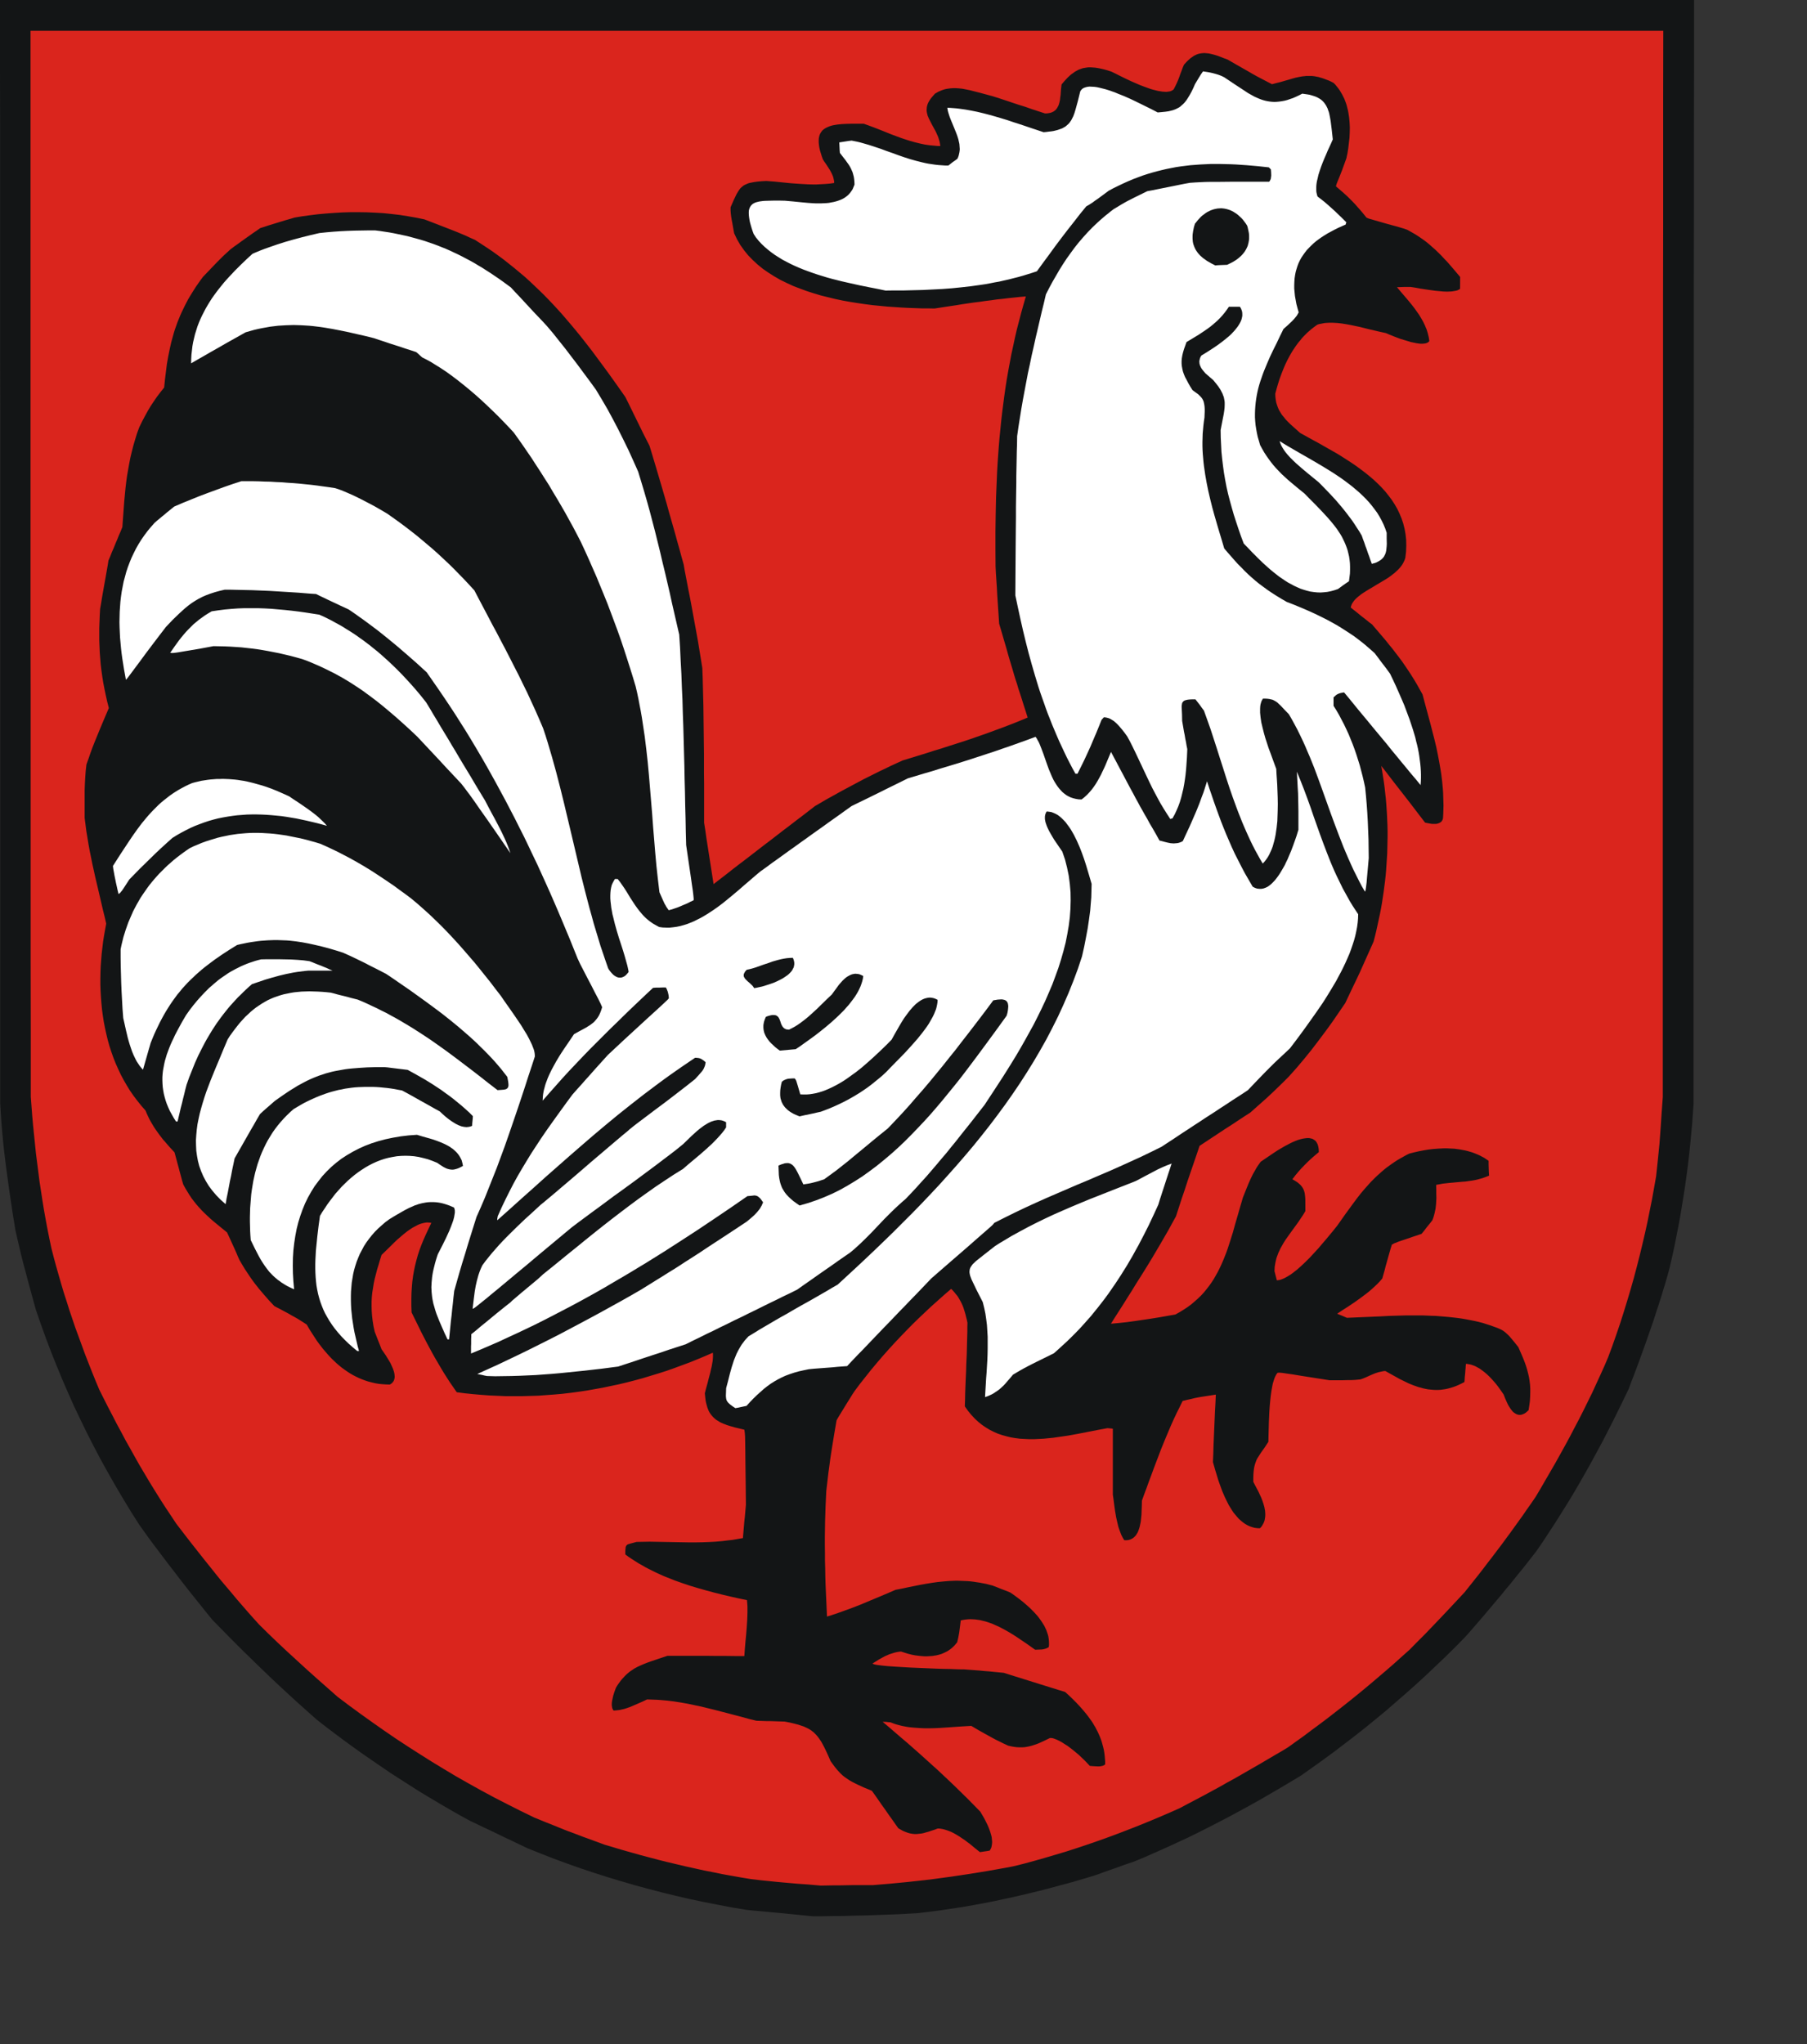 <svg xmlns="http://www.w3.org/2000/svg" width="578.872" height="173.2mm"><rect width="100%" height="100%" fill="#333333" stroke="none"/><path style="fill:#131516;fill-rule:evenodd;fill-opacity:1;stroke:none" d="m257.824 613.432-2.685-.268-2.685-.269-2.686-.268-2.647-.23-2.685-.269-2.647-.23-2.647-.268-4.641-.768-4.604-.882-4.526-.882-4.527-.959-4.45-1.036-4.411-1.073-4.412-1.151-4.373-1.19-4.335-1.265-4.334-1.304-4.297-1.38-4.258-1.42-4.258-1.496-4.258-1.573-4.22-1.649-4.22-1.688-2.34-1.112-2.301-1.112-2.302-1.074-2.301-1.113-2.302-1.112-2.302-1.074-2.301-1.112-2.264-1.074-3.299-1.803-3.222-1.841-3.222-1.88-3.223-1.917-3.184-1.918-3.145-1.995-3.108-1.994-3.107-1.995-3.03-2.071-3.03-2.071-2.993-2.071-2.954-2.11-2.954-2.148-2.877-2.148-2.838-2.148-2.8-2.186-2.226-1.956-2.225-1.995-2.186-1.956-2.187-1.995-2.148-1.994-2.148-1.995-2.11-1.994-2.11-2.033-2.071-1.995-2.072-2.032-2.071-1.995-2.034-2.033-2.033-2.033-1.994-2.033-1.957-1.994-1.995-2.033-1.572-1.918-1.535-1.918-1.534-1.918-1.535-1.917-1.534-1.918-1.496-1.918-1.496-1.918-1.458-1.918-1.458-1.879-1.457-1.918-1.42-1.88-1.42-1.879-1.419-1.88-1.38-1.879-1.343-1.88-1.343-1.879-2.685-4.219-2.532-4.18-2.493-4.22-2.379-4.18-2.34-4.22-2.225-4.22-2.148-4.218-2.071-4.258-2.034-4.257-1.918-4.296-1.88-4.335-1.802-4.372-1.765-4.411-1.688-4.45-1.61-4.487-1.574-4.526-1.457-5.293-1.113-4.104-.844-3.184-.69-2.57-.576-2.301-.537-2.263-.614-2.609-.728-3.183-.422-2.608-.422-2.57-.384-2.608-.384-2.57-.383-2.57-.345-2.532-.346-2.531-.345-2.532-.307-2.531-.307-2.532-.268-2.493-.23-2.493-.23-2.532-.192-2.493-.154-2.493-.153-2.493V132.52l-.039-22.093v-66.28L0 22.093V0h542.692v22.093l-.037 22.055v22.093l-.039 22.094v44.186l-.038 22.055v44.186l-.039 22.094v132.559l-.23 3.26-.23 3.26-.307 3.26-.307 3.261-.345 3.299-.383 3.26-.422 3.26-.46 3.299-.5 3.26-.537 3.299-.537 3.299-.613 3.298-.653 3.299-.652 3.298-.729 3.337-.767 3.337-.652 2.417-.69 2.378-.73 2.416-.728 2.378-.767 2.417-.806 2.416-.767 2.417-.844 2.416-.844 2.417-.844 2.455-.882 2.416-.883 2.455-.882 2.416-.92 2.455-.96 2.455-.92 2.493-1.65 3.414-1.65 3.375-1.649 3.337-1.688 3.299-1.688 3.298-1.764 3.26-1.765 3.26-1.803 3.223-1.841 3.222-1.841 3.183-1.918 3.184-1.995 3.183-1.995 3.184-2.071 3.184-2.11 3.222-2.187 3.183-1.38 1.765-1.382 1.764-1.38 1.764-1.42 1.726-1.42 1.765-1.419 1.764-1.458 1.726-1.419 1.765-1.458 1.726-1.457 1.726-1.458 1.726-1.458 1.726-1.458 1.687-1.496 1.726-1.457 1.688-1.496 1.65-3.031 3.068-3.03 2.992-3.108 2.953-3.107 2.954-3.146 2.876-3.184 2.839-3.222 2.8-3.222 2.8-3.3 2.723-3.298 2.685-3.338 2.646-3.414 2.609-3.414 2.608-3.452 2.531-3.491 2.494-3.53 2.493-3.299 1.994-3.299 1.956-3.299 1.918-3.299 1.918-3.299 1.841-3.299 1.803-3.337 1.803-3.3 1.726-3.375 1.726-3.337 1.687-3.376 1.65-3.414 1.572-3.414 1.573-3.453 1.534-3.49 1.534-3.53 1.458-1.534.499-1.573.537-1.535.575-1.534.537-1.535.537-1.534.537-1.534.575-1.573.537-3.568 1.074-3.529 1.036-3.568.959-3.529.959-3.529.92-3.53.844-3.528.844-3.53.767-3.529.767-3.529.69-3.53.653-3.528.613-3.568.537-3.568.537-3.567.46-3.568.423-2.11.115-2.071.115-2.11.115-2.071.076-2.11.077-2.11.077-2.072.077-2.11.076-2.11.039-2.11.038-2.07.077-2.11.038h-2.072l-2.072.038-2.071.039h-2.072z"/><path style="fill:#da251d;fill-rule:evenodd;fill-opacity:1;stroke:none" d="m258.783 603.498-3.26-.23-2.57-.23-2.226-.192-2.071-.192-2.225-.23-2.647-.268-3.26-.384-3.031-.499-3.03-.537-2.993-.537-2.992-.613-2.954-.576-2.954-.652-2.953-.652-2.916-.69-2.915-.69-2.916-.73-2.915-.767-2.877-.767-2.877-.805-2.839-.806-2.839-.843-2.838-.844-3.952-1.458-3.068-1.112-2.494-.96-2.186-.805-2.149-.843-2.34-.96-2.8-1.112-3.568-1.457-4.334-2.11-4.258-2.148-4.182-2.148-4.143-2.224-4.066-2.263-3.99-2.263-3.912-2.34-3.913-2.378-3.836-2.417-3.836-2.454-3.798-2.494-3.76-2.57-3.72-2.608-3.76-2.685-3.721-2.723-3.721-2.8-3.26-2.877-3.261-2.876-3.261-2.915-3.222-2.954-3.184-2.915-3.108-2.915-2.992-2.877-2.877-2.838-1.841-2.033-1.803-2.033-1.765-2.033-1.764-2.033-1.688-2.033-1.726-2.032-1.688-1.995-1.65-2.033-1.611-2.033-1.611-1.994-1.611-2.033-1.573-1.995-1.573-1.994-1.573-2.033-1.534-1.995-1.535-1.994-1.803-2.723-1.764-2.647-1.726-2.685-1.65-2.647-1.65-2.685-1.572-2.646-1.573-2.647-1.496-2.646-1.496-2.685-1.496-2.647-1.42-2.685-1.457-2.685-1.381-2.685-1.42-2.723-1.38-2.723-1.382-2.762-1.189-2.838-1.15-2.839-1.113-2.838-1.113-2.838-1.035-2.839-1.036-2.838-1.036-2.8-.959-2.838-.959-2.839-.882-2.8-.921-2.838-.844-2.839-.805-2.8-.806-2.838-.767-2.838-.73-2.839-.651-3.107-.614-3.068-.575-3.069-.538-3.03-.498-3.068-.46-3.03-.46-2.992-.384-3.03-.384-2.992-.384-2.992-.307-3.03-.306-2.992-.307-2.992-.269-3.03-.23-3.03-.23-3.03v-21.326l-.039-21.365V223.234l-.038-21.365V9.858H532.834l-.038 21.326v42.652l-.039 21.364V137.853l-.038 21.364v42.652l-.038 21.365V351.267l-.384 5.255-.268 4.066-.23 3.183-.192 2.57-.23 2.301-.23 2.302-.27 2.608-.345 3.184-.652 3.682-.652 3.644-.729 3.605-.729 3.644-.805 3.644-.844 3.605-.882 3.644-.921 3.606-.959 3.605-1.036 3.644-1.074 3.605-1.112 3.606-1.151 3.605-1.228 3.606-1.266 3.605-1.342 3.606-1.228 2.877-1.304 2.876-1.304 2.839-1.305 2.838-1.38 2.8-1.382 2.8-1.419 2.8-1.458 2.762-1.457 2.8-1.497 2.761-1.534 2.762-1.534 2.762-1.573 2.723-1.611 2.762-1.611 2.8-1.65 2.761-1.343 1.957-1.38 1.956-1.343 1.956-1.381 1.918-1.381 1.918-1.381 1.917-1.42 1.918-1.38 1.88-1.458 1.917-1.42 1.88-1.457 1.88-1.458 1.917-1.458 1.88-1.496 1.88-1.496 1.879-1.534 1.917-3.875 4.143-2.992 3.183-2.302 2.417-1.841 1.918-1.535 1.61-1.496 1.497-1.61 1.61-1.919 1.957-2.417 2.148-2.34 2.11-2.378 2.07-2.378 2.033-2.34 1.995-2.379 1.994-2.378 1.957-2.378 1.917-2.417 1.918-2.417 1.88-2.417 1.88-2.493 1.879-2.494 1.84-2.493 1.88-2.57 1.841-2.609 1.88-2.148 1.304-2.187 1.266-2.148 1.265-2.148 1.266-2.187 1.266-2.148 1.227-2.186 1.266-2.149 1.227-2.186 1.19-2.148 1.227-2.187 1.189-2.187 1.189-2.148 1.15-2.186 1.151-2.187 1.151-2.148 1.15-3.3 1.458-3.298 1.42-3.3 1.38-3.298 1.343-3.338 1.304-3.299 1.266-3.299 1.227-3.337 1.189-3.338 1.15-3.337 1.113-3.337 1.074-3.338.997-3.376.998-3.375.958-3.376.921-3.414.844-2.839.537-2.8.498-2.84.5-2.838.46-2.839.46-2.838.422-2.8.421-2.84.384-2.838.384-2.8.345-2.8.307-2.801.307-2.8.268-2.762.269-2.762.23-2.762.23h-6.292l-2.071.038-2.11.038h-2.071l-2.072.039-2.071.038z"/><path style="fill:#131516;fill-rule:evenodd;fill-opacity:1;stroke:none" d="m312.335 591.876-1.611-1.342-.844-.614-.844-.652-.882-.576-.844-.575-.882-.537-.883-.498-.844-.422-.882-.346-.882-.306-.844-.23-.46-.077-.423-.077-.421-.038h-.422l-.998.383-.959.307-.882.307-.844.23-.767.23-.768.154-.767.076-.69.077h-.73l-.69-.077-.728-.115-.691-.192-.729-.268-.767-.307-.767-.422-.806-.46-1.074-1.496-1.074-1.534-1.074-1.496-1.036-1.496-1.074-1.496-1.036-1.496L280.38 575l-1.074-1.496-2.493-1.035-2.11-.96-.92-.46-.883-.46-.805-.46-.73-.499-.728-.498-.69-.537-.653-.614-.614-.652-.652-.729-.614-.767-.652-.882-.69-.959-.729-1.688-.69-1.496-.653-1.342-.652-1.227-.307-.537-.345-.5-.307-.46-.345-.46-.345-.422-.346-.383-.383-.384-.345-.345-.422-.307-.384-.307-.422-.268-.46-.269-.46-.23-.5-.23-.498-.23-.575-.192-1.151-.383-1.305-.346-1.457-.345-1.611-.307-1.151-.038-1.151-.038-1.113-.039-1.15-.038h-1.113l-1.15-.038-1.113-.039-1.113-.038-2.225-.537-2.225-.614-2.186-.575-2.225-.575-2.187-.576-2.225-.575-2.186-.537-2.187-.537-2.186-.46-2.187-.46-2.186-.384-2.187-.345-2.148-.269-2.187-.192-1.074-.076-1.074-.039-1.074-.038-1.074-.038-1.381.652-1.381.613-1.343.576-1.342.575-.653.23-.652.23-.652.192-.69.153-.653.154-.652.077-.69.076-.652.039-.154-.192-.076-.192-.116-.192-.076-.191-.077-.422-.077-.499v-.46l.039-.537.076-.499.115-.537.23-1.036.308-.997.306-.844.23-.652.384-.652.384-.575.422-.575.383-.537.422-.5.422-.46.422-.46.422-.422.422-.383.46-.384.423-.345.46-.307.92-.613.998-.537.997-.46 1.074-.46 1.075-.423 1.189-.422 2.493-.844 2.762-.92h12.314l3.069.038h3.107l3.069.039h3.069l.153-2.187.192-2.301.23-2.34.192-2.378.154-2.34.076-2.263v-2.109l-.076-1.036-.077-.959-2.609-.537-2.57-.575-2.608-.614-2.609-.652-2.57-.69-2.57-.73-2.57-.766-2.532-.844-2.494-.882-2.417-.96-1.227-.498-1.19-.537-1.189-.537-1.15-.575-1.151-.575-1.113-.576-1.112-.652-1.113-.614-1.074-.69-1.074-.69-1.036-.69-.997-.73V496.6l.077-.844.038-.345.115-.23.115-.23.154-.154.192-.153.23-.115.307-.077.345-.115.882-.23 1.151-.307 2.11-.038 2.11-.039 2.11.039 2.071.038 2.11.038 2.071.039 2.11.038 2.11.038h2.072l2.148-.038 2.11-.077 2.148-.115 2.148-.192 2.187-.268 1.112-.115 1.113-.192 1.074-.192 1.15-.191.116-1.381.115-1.343.115-1.342.115-1.343.153-1.304.115-1.342.116-1.304.115-1.343-.077-7.48-.077-5.638-.038-4.104-.039-2.8-.038-1.803-.077-1.074-.076-.613-.077-.499-1.573-.383-1.458-.346-1.342-.383-1.228-.384-.575-.23-.537-.192-.499-.23-.499-.23-.46-.268-.422-.269-.422-.268-.384-.307-.345-.307-.345-.345-.307-.346-.307-.383-.268-.384-.269-.422-.23-.46-.192-.498-.192-.5-.153-.536-.154-.575-.153-.614-.115-.652-.077-.652-.076-.729-.077-.767.345-1.381.46-1.65.46-1.802.5-1.88.191-.92.23-.92.154-.883.153-.844.077-.767.038-.729v-.652l-.038-.575-2.455 1.074-2.494 1.036-2.455.997-2.493.92-2.494.921-2.493.882-2.532.806-2.532.767-2.532.767-2.531.69-2.532.652-2.57.614-2.57.537-2.532.537-2.57.46-2.61.46-2.57.384-2.57.345-2.608.307-2.609.23-2.57.192-2.608.192-2.609.077-2.608.076h-5.218l-2.608-.115-2.609-.115-2.608-.192-2.609-.23-2.647-.268-2.608-.345-1.113-1.611-1.112-1.611-1.036-1.611-.997-1.573-.96-1.61-.92-1.573-.92-1.573-.883-1.573-1.688-3.145-1.65-3.183-1.572-3.222-1.611-3.26-.077-2.149v-2.07l.038-1.957.115-1.88.154-1.802.23-1.765.307-1.726.345-1.649.422-1.688.46-1.649.538-1.65.613-1.649.69-1.687.768-1.726.844-1.803.882-1.841-.498-.077-.537-.038h-.538l-.537.076-.537.116-.575.153-.575.192-.538.23-.575.307-.575.307-.576.306-.575.384-1.113.767-1.112.882-1.074.92-1.074.921-.998.96-.92.92-1.688 1.65-1.343 1.303-.499 1.611-.46 1.573-.46 1.496-.384 1.496-.383 1.457-.307 1.458-.23 1.457-.23 1.42-.154 1.457-.077 1.496v1.496l.039 1.534.115 1.573.191 1.61.269 1.688.384 1.765.537 1.38.537 1.381.575 1.42.537 1.419.537.767.844 1.227.46.767.5.806.498.844.422.92.383.882.307.883.115.46.077.422.038.422.039.383-.039.422-.076.345-.115.384-.154.307-.23.307-.268.307-.307.23-.384.23-1.228-.039-1.15-.076-1.19-.115-1.112-.192-1.112-.269-1.075-.268-1.035-.345-1.036-.384-.997-.422-.96-.46-.959-.499-.92-.537-.882-.575-.883-.614-.844-.613-.844-.69-.805-.691-.767-.729-.768-.729-.729-.767-.728-.805-.69-.806-.691-.805-.653-.844-.652-.844-.613-.844-.576-.882-.575-.882-1.113-1.726-1.036-1.765-1.112-.728-.92-.576-.845-.537-.882-.498-1.112-.614-1.343-.767-1.803-.96-2.34-1.227-1.765-1.879-1.61-1.841-1.535-1.803-1.42-1.803-.652-.882-.652-.92-.614-.92-.613-.921-.614-.921-.576-.959-.575-.959-.575-.997-.5-1.112-.46-1.113-.498-1.112-.499-1.112-.498-1.074-.5-1.113-.498-1.074-.499-1.074-2.301-1.88-2.148-1.764-.96-.843-.958-.883-.921-.882-.882-.882-.806-.882-.806-.92-.767-.96-.767-.997-.69-1.036-.691-1.112-.69-1.15-.653-1.19-.383-1.304-.346-1.304-.345-1.266-.345-1.304-.345-1.265-.346-1.305-.345-1.265-.345-1.266-1.573-1.688-1.42-1.65-.69-.766-.613-.806-.614-.805-.576-.806-.575-.805-.537-.806-.499-.843-.499-.844-.46-.844-.422-.882-.422-.92-.383-.921-1.343-1.535L44 352.533l-1.19-1.573-1.15-1.65-1.036-1.687-.997-1.726-.92-1.726-.845-1.803-.805-1.802-.73-1.842-.651-1.84-.614-1.88-.537-1.918-.46-1.918-.422-1.918-.384-1.956-.307-1.956-.268-1.994-.192-1.995-.154-1.994-.115-1.957-.076-1.994v-1.995l.038-1.994.077-1.995.153-1.994.153-1.956.23-1.957.23-1.956.308-1.956.345-1.918.345-1.88-.498-2.186-.538-2.147-.498-2.148-.499-2.148-.499-2.148-.498-2.11-.499-2.11-.46-2.11-.46-2.07-.423-2.11-.422-2.071-.383-2.11-.345-2.11-.346-2.07-.268-2.11-.269-2.11v-8.783l.077-2.148.115-2.11.077-1.036.076-1.035.116-.997.115-.998.728-2.033.576-1.687.575-1.573.614-1.573.767-1.879.96-2.34 1.265-3.03 1.688-3.95-.537-2.11-.46-2.071-.422-2.033-.384-1.995-.307-1.956-.268-1.918-.23-1.918-.154-1.917-.153-1.918-.077-1.918-.077-1.918v-3.912l.077-2.033.077-2.033.115-2.071.345-1.956.307-1.918.345-1.956.345-1.957.346-1.917.345-1.957.345-1.956.307-1.918.575-1.342.538-1.38.575-1.305.537-1.342.575-1.343.537-1.342.576-1.304.537-1.343.153-2.148.154-2.071.153-2.11.154-2.033.192-2.032.191-1.995.23-1.995.269-1.956.345-1.994.346-1.956.383-1.957.46-1.917.5-1.957.575-1.956.613-1.994.73-1.956.92-1.88.92-1.726.883-1.61.92-1.535.998-1.496.997-1.458 1.113-1.457 1.189-1.496.268-2.608.307-2.493.307-2.455.422-2.378.46-2.302.5-2.224.306-1.113.307-1.112.307-1.074.345-1.074.384-1.074.383-1.074.422-1.036.422-1.035.46-1.036.5-1.035.498-1.036.537-1.036.537-1.035.614-1.036.614-.997.652-1.036.652-1.035.729-1.036.729-1.036.767-1.035 1.918-1.995 1.496-1.572 1.15-1.19.921-.92.768-.767.767-.729.844-.767.997-.92 1.19-.883 1.189-.844 1.15-.843 1.19-.844 1.189-.844 1.19-.844 1.188-.805 1.19-.844 1.342-.422 1.381-.46 1.381-.422 1.381-.422 1.381-.422 1.381-.422 1.381-.384 1.381-.422 2.532-.422 2.532-.345 2.532-.307 2.57-.23 2.57-.192 2.608-.153 2.609-.077h2.609l2.608.039 2.609.115 2.647.153 2.608.269 2.647.307 2.647.421 2.647.46 2.608.538 3.798 1.457 2.954 1.151 2.186.844 1.727.69 1.38.576 1.267.537 1.304.613 1.573.69 1.956 1.266 1.88 1.228 1.88 1.266 1.802 1.304 1.765 1.304 1.688 1.342 1.688 1.343 1.65 1.38 1.649 1.381 1.573 1.42 1.534 1.457 1.535 1.458 1.496 1.457 1.496 1.534 1.457 1.535 1.42 1.534 1.42 1.573 1.38 1.61 1.381 1.612 1.381 1.649 1.381 1.688 1.343 1.687 1.342 1.726 1.343 1.726 2.647 3.567 2.685 3.644 2.685 3.76 2.724 3.873.96 1.918.958 1.956.96 1.956.958 1.956.96 1.957.958 1.956.998 1.956.997 1.956.69 2.263.691 2.302.69 2.3.691 2.34.69 2.34.691 2.34.69 2.378.691 2.378.652 2.378.69 2.417.691 2.416.69 2.417.653 2.416.69 2.417.652 2.416.69 2.455.346 1.994.384 1.995.383 1.994.384 2.033.422 2.072.384 2.032.383 2.072.384 2.11.383 2.07.384 2.11.384 2.11.383 2.11.345 2.109.346 2.148.345 2.11.345 2.147.115 3.03.077 3.07.077 3.068.076 3.03.039 3.068.038 3.107.039 3.069.038 3.068.038 3.107v6.214l.039 3.107v12.619l.383 2.416.345 2.455.384 2.455.384 2.455.383 2.454.384 2.455.384 2.493.383 2.455 2.033-1.572L232.66 280l1.995-1.573 2.033-1.572 2.033-1.534 2.034-1.573 2.033-1.573 2.033-1.572 2.033-1.535 2.033-1.572 2.033-1.573 2.033-1.534 2.034-1.573 2.033-1.534 2.033-1.572 2.033-1.573 1.726-.997 1.688-.998 1.726-.959 1.727-.958 1.726-.96 1.726-.92 1.726-.92 1.726-.921 1.727-.92 1.764-.883 1.765-.882 1.765-.882 1.803-.844 1.802-.882 1.842-.844 1.841-.844 2.532-.767 2.493-.767 2.494-.767 2.493-.806 2.532-.767 2.494-.805 2.531-.806 2.494-.805 2.493-.844 2.532-.882 2.494-.883 2.493-.92 2.494-.92 2.493-.96 2.494-.997 2.493-1.035-.729-2.302-.652-2.033-.575-1.84-.537-1.65-.5-1.496-.421-1.458-.46-1.38-.422-1.381-.422-1.458-.46-1.534-.5-1.65-.536-1.84-.576-2.072-.69-2.34-.768-2.646-.882-2.992-.153-2.301-.154-2.302-.153-2.3-.154-2.302-.115-2.263-.153-2.302-.154-2.263-.115-2.301-.038-5.562v-5.523l.077-5.523.115-5.485.115-2.762.115-2.723.115-2.724.153-2.723.192-2.723.192-2.685.23-2.723.269-2.685.268-2.685.307-2.685.345-2.685.346-2.685.383-2.685.422-2.685.46-2.647.5-2.684.498-2.647.575-2.647.576-2.685.614-2.646.69-2.647.69-2.646.73-2.609.767-2.646-1.842.153-1.803.192-1.88.192-1.84.23-1.88.192-1.842.268-1.88.23-1.84.269-1.88.23-1.842.269-1.803.268-1.841.307-1.803.268-1.803.269-1.726.268-1.765.269-1.956-.039h-2.033l-2.11-.076-2.187-.077-2.225-.115-2.263-.153-2.302-.154-2.34-.23-2.378-.23-2.378-.307-2.379-.345-2.417-.384-2.378-.422-2.378-.498-2.34-.576-2.34-.575-2.302-.69-2.263-.73-2.187-.805-2.187-.844-2.071-.958-2.033-.998-1.918-1.112-1.88-1.19-1.764-1.226-1.65-1.343-1.573-1.457-1.458-1.496-1.304-1.611-1.227-1.726-1.036-1.803-.92-1.918-.23-1.227-.193-1.113-.192-1.074-.191-.997-.154-.959-.115-.959-.077-.997v-.997l1.036-2.378.882-1.841.46-.768.423-.652.23-.306.23-.269.269-.23.268-.23.269-.23.307-.192.306-.154.346-.153.345-.153.384-.154.422-.115.421-.077.96-.191 1.15-.154 1.266-.115 1.458-.077 2.609.192 2.608.269 2.685.268 2.724.192 1.381.077 1.343.076 1.419.039h1.381l1.38-.077 1.42-.077 1.381-.115 1.42-.192v-.537l-.115-.537-.116-.537-.153-.537-.23-.537-.23-.498-.269-.499-.268-.498-.614-.96-.576-.882-.575-.805-.46-.729-.384-1.074-.307-.997-.268-.92-.192-.883-.115-.805-.077-.767v-.69l.038-.614.116-.576.153-.537.23-.498.269-.422.307-.422.383-.345.422-.307.46-.269.5-.23.536-.23.576-.192.613-.153.653-.115.69-.115.729-.077.767-.077 1.611-.077 1.688-.038h3.683l1.496.537 1.458.537 1.496.575 1.457.576 2.954 1.189 2.992 1.112 1.496.499 1.535.498 1.534.422 1.573.384 1.611.345 1.611.23.844.077.806.077.844.076h.844l-.115-.69-.115-.652-.192-.652-.192-.614-.23-.614-.269-.575-.23-.537-.268-.537-1.113-2.033-.959-1.88-.192-.46-.191-.421-.115-.46-.116-.461-.076-.46-.039-.46.039-.46.038-.5.115-.498.154-.499.23-.498.307-.537.345-.537.422-.537.499-.576.537-.613.537-.307.537-.307.537-.23.537-.23.537-.192.537-.154.537-.115.537-.076.575-.077.538-.038.575-.039h.537l1.15.077 1.113.115 1.19.23 1.15.23 1.19.307 1.227.307 2.455.652 2.532.69 2.071.653 2.072.69 2.071.69 2.072.69 2.11.653 2.071.729 2.11.69 2.11.69h.46l.46-.038.423-.077.422-.076.345-.115.345-.154.307-.153.269-.192.268-.192.23-.23.192-.268.192-.23.153-.307.154-.269.153-.307.115-.345.192-.69.153-.73.077-.766.115-.767.115-1.688.192-1.688.882-1.035.844-.921.422-.422.422-.383.422-.384.422-.307.422-.307.422-.307.422-.23.422-.23.422-.23.46-.153.422-.154.46-.153.461-.077.46-.077.5-.076.46-.039h.498l.537.039.537.038.537.038 1.151.192 1.228.269 1.304.345 1.42.46 1.189.575 2.148 1.074 1.342.652 1.458.69 1.573.691 1.611.69 1.65.614 1.61.576.806.23.768.192.767.191.729.115.69.116.652.038.614.038.575-.076.538-.077.46-.154.422-.23.345-.268.499-.96.46-.958.422-.959.384-.997.345-.997.384-.998.383-1.035.422-.998.422-.46.422-.46.384-.384.422-.383.383-.345.384-.269.383-.268.384-.269.384-.192.383-.192.384-.153.384-.115.383-.077.384-.076.383-.039.422-.038h.384l.422.038.422.039.422.038.844.192.92.23.998.307 1.036.383 1.074.422 1.15.422 2.724 1.573 2.148 1.227 1.688.959 1.381.805 1.305.73 1.38.728 1.612.844 1.994 1.035 1.458-.383 1.381-.345 1.304-.384 1.228-.345 1.15-.345 1.113-.307 1.113-.23 1.074-.192.537-.038.575-.077h1.65l.575.038.576.077.575.115.614.115.614.192.652.192.652.23.69.268.73.269.728.345.729.384.575.575.5.614.46.575.46.652.383.652.384.652.345.69.345.69.269.691.269.73.23.728.191.767.192.767.154.767.115.767.115.768.077.805.076.805.039.806.038.805-.038 1.65-.077 1.65-.192 1.648-.192 1.65-.268 1.65-.345 1.61-.768 2.11-.652 1.802-.575 1.458-.46 1.15-.384.921-.269.69-.153.5-.077.344 1.266 1.074 1.228 1.074 1.227 1.113 1.19 1.189 1.189 1.227 1.189 1.343 1.227 1.419 1.266 1.572.73.307 1.342.384 1.726.498 1.995.576 2.071.575 1.995.537 1.803.537 1.381.46 1.304.73 1.266.728 1.19.767 1.112.767 1.112.806 1.036.843.997.883.998.882.997.959.96.959.958 1.035.998 1.036 1.956 2.263 2.072 2.455V92.477l-.23.192-.307.153-.307.154-.384.115-.422.076-.46.077-.46.077-.538.038-1.074.039-1.189-.039-1.228-.115-1.265-.115-2.494-.345-2.302-.345-1.88-.346-1.265-.191h-2.225l-1.074.038-1.113.038 1.458 1.726 1.611 1.88.806.959.844 1.035.805 1.036.768 1.074.767 1.074.69 1.15.652 1.151.576 1.19.23.575.268.613.192.614.192.614.154.652.153.614.115.652.077.652-.192.23-.269.192-.268.153-.345.115-.346.077-.422.038-.422.039h-.46l-.46-.039-.537-.076-.499-.077-.537-.115-1.112-.23-1.151-.346-1.151-.345-1.113-.345-1.035-.384-.998-.383-1.61-.652-.998-.422-2.609-.575-2.762-.653-2.915-.728-2.916-.614-1.457-.269-1.458-.23-1.42-.153-1.38-.077h-1.343l-.652.039-.614.038-.652.115-.576.115-.613.115-.576.192-.652.46-.652.499-.652.498-.614.537-.614.537-.575.576-.576.575-.575.614-.499.652-.537.614-.498.652-.5.69-.46.69-.46.69-.422.691-.422.73-.805 1.495-.73 1.496-.651 1.534-.614 1.573-.575 1.572-.5 1.573-.46 1.573-.421 1.572.038.997.115.96.153.882.269.843.307.844.345.767.46.767.46.73.576.69.576.728.652.69.729.73 1.572 1.419 1.727 1.534 2.838 1.573 2.954 1.61 3.03 1.727 3.108 1.764 1.534.959 1.496.959 1.535.997 1.458.997 1.457 1.074 1.42 1.074 1.38 1.113 1.343 1.15 1.305 1.228 1.227 1.227 1.15 1.266 1.075 1.342 1.036 1.381.92 1.42.844 1.457.73 1.534.651 1.573.537 1.61.422 1.688.307 1.726.192 1.803.038 1.841-.076 1.956-.23 1.957-.23.69-.307.652-.346.652-.422.614-.46.575-.537.576-.575.537-.576.537-.652.498-.652.499-.69.498-.73.46-1.457.883-1.496.882-1.458.882-1.42.844-.69.422-.652.422-.652.422-.576.46-.537.422-.537.46-.46.46-.384.46-.345.5-.307.498-.192.537-.153.537.844.69.844.653.844.69.844.69.844.653.882.69.844.69.882.652 2.264 2.647 2.186 2.57 1.036 1.304 1.074 1.304.997 1.304 1.036 1.343.997 1.342.96 1.381.959 1.42.959 1.457.959 1.534.92 1.534.92 1.65.922 1.649.652 2.455.652 2.416.652 2.417.652 2.416.614 2.416.614 2.379.575 2.416.499 2.416.46 2.455.422 2.455.192 1.227.153 1.228.154 1.266.115 1.227.115 1.266.077 1.265.038 1.305.038 1.265.039 1.304-.039 1.305-.038 1.304-.077 1.342-.038.23-.077.23-.077.23-.115.154-.115.192-.115.153-.153.115-.154.115-.345.192-.384.154-.421.115-.422.038h-.882l-.461-.038-.422-.077-.844-.154-.729-.153-1.764-2.301-1.727-2.263-1.764-2.302-1.765-2.263-1.765-2.263-1.764-2.263-1.726-2.263-1.765-2.263.307 1.726.268 1.726.269 1.726.23 1.726.192 1.765.192 1.726.153 1.764.115 1.726.115 1.765.077 1.764.077 1.764.038 1.765v1.764l-.038 1.764-.039 1.765-.038 1.764-.115 1.765-.115 1.764-.115 1.764-.154 1.803-.191 1.765-.23 1.764-.23 1.764-.27 1.803-.268 1.764-.307 1.765-.345 1.764-.384 1.765-.383 1.764-.384 1.764-.422 1.765-.46 1.764-1.458 3.26-1.15 2.57-.96 2.148-.844 1.88-.882 1.88-.997 2.07-1.228 2.57-1.534 3.26-2.148 3.146-2.11 3.068-2.149 2.954-2.186 2.915-2.225 2.915-2.302 2.838-1.189 1.42-1.227 1.457-1.266 1.42-1.305 1.457-1.918 1.918-1.534 1.495-1.266 1.228-1.19 1.112-1.188 1.113-1.381 1.227-1.688 1.496-2.149 1.918-2.033 1.304-2.033 1.342-2.033 1.343-2.033 1.304-2.033 1.342-2.033 1.343-2.033 1.342-2.034 1.343-.959 2.838-.959 2.8-.959 2.8-.959 2.8-.92 2.838-.96 2.8-.92 2.839-.92 2.838-1.228 2.225-1.19 2.186-1.265 2.186-1.266 2.187-1.266 2.148-1.266 2.148-1.304 2.148-1.305 2.11-1.342 2.147-1.343 2.11-1.304 2.148-1.343 2.11-1.342 2.147-1.343 2.11-1.381 2.148-1.343 2.148 2.494-.23 2.532-.269 2.531-.345 2.609-.384 2.57-.383 2.647-.422 2.609-.46 2.646-.46 1.381-.768 1.305-.805 1.227-.806 1.19-.882 1.074-.92 1.035-.921.998-.959.92-.997.844-1.036.806-1.035.767-1.074.729-1.113.652-1.15.652-1.151.576-1.15.575-1.228.537-1.228.499-1.227.499-1.266.46-1.266.844-2.608.844-2.685.767-2.761.806-2.762.805-2.8.844-2.877.614-1.534.614-1.534.613-1.496.653-1.458.69-1.419.767-1.342.384-.69.422-.653.46-.652.46-.652 1.573-1.074 2.494-1.688 1.457-.958 1.573-.921.806-.46.805-.422.806-.422.806-.384.805-.345.806-.307.767-.23.767-.192.73-.115.69-.076h.613l.614.115.537.153.499.307.46.345.345.499.307.575.192.69.154.844.038.96-1.228 1.035-1.189 1.035-1.112 1.036-1.036 1.036-.997 1.035-.998 1.113-.959 1.15-.959 1.266.806.46.729.46.575.46.499.461.383.46.346.5.268.536.192.537.153.575.077.614.077.69.038.73V387.858l-.69 1.15-.768 1.151-.767 1.151-.805 1.112-1.65 2.263-1.611 2.263-.729 1.151-.652 1.15-.345.614-.269.614-.307.614-.23.614-.23.613-.23.652-.154.652-.153.69-.115.653-.115.69-.039.69-.038.73.192.728.192.767.191.73.192.728.576-.077.575-.115.614-.23.614-.269.652-.345.652-.383.69-.422.69-.499.691-.537.69-.537.691-.614.69-.613 1.42-1.343 1.42-1.419 1.342-1.457 1.343-1.458 1.227-1.458 1.19-1.38 2.071-2.494 1.535-1.917 2.57-3.644 2.493-3.414 1.228-1.65 1.227-1.572 1.266-1.496 1.304-1.457.653-.729.69-.69.69-.69.691-.653.729-.652.729-.652.767-.652.767-.614.806-.575.844-.614.844-.575.882-.576.92-.537.96-.537.959-.536.997-.5 1.496-.383 1.496-.345 1.573-.307 1.611-.268 1.65-.192 1.65-.115.843-.038.844-.039h.844l.844.039.844.038.806.038.844.115.843.115.806.154.844.153.806.192.805.23.767.23.806.307.767.307.767.345.73.384.728.383.69.46.73.5v1.15l.038 1.189.038 1.189.077 1.227-1.074.422-1.074.384-1.113.307-1.074.268-1.074.192-1.074.153-1.074.154-1.074.077-2.11.191-2.11.192-1.036.115-1.036.115-.997.192-1.036.192.039 1.457v1.381l.038 1.381-.077 1.343-.038.69-.077.652-.076.729-.154.69-.153.729-.192.729-.23.767-.307.805-.844 1.074-.882 1.074-.844 1.113-.883 1.074-2.762.92-2.11.729-1.496.499-1.112.383-.729.307-.537.192-.384.23-.383.192-.422 1.38-.384 1.343-.383 1.342-.384 1.381-.384 1.343-.345 1.38-.383 1.343-.384 1.342-.767.883-.806.844-.844.805-.882.805-.882.768-.921.728-.92.69-.921.691-1.88 1.343-1.88 1.265-1.918 1.228-1.841 1.227.767.307.767.307.806.345.805.345 2.647-.115 2.647-.115 2.685-.115 2.724-.115 2.724-.153 2.723-.077 2.724-.077H455.844l2.762.115 1.38.039 1.382.115 1.38.115 1.343.115 1.381.153 1.381.154 1.381.191 1.343.23 1.38.27 1.382.268 1.343.306 1.342.346 2.263.728 1.727.614.729.269.613.268.576.269.537.306.537.384.499.422.498.46.576.576 1.227 1.457 1.573 1.956.575 1.304.537 1.228.5 1.189.46 1.189.421 1.189.346 1.15.307 1.19.268 1.15.192 1.19.153 1.227.077 1.266v1.265l-.038 1.343-.077 1.38-.192 1.458-.23 1.496-.422.384-.384.345-.383.268-.384.192-.383.154-.346.115-.345.038h-.345l-.307-.038-.307-.077-.307-.115-.268-.154-.307-.191-.269-.192-.268-.23-.23-.269-.46-.575-.423-.652-.422-.69-.345-.73-.614-1.38-.46-1.19-.575-.843-.614-.882-.614-.844-.652-.844-.69-.805-.73-.806-.728-.767-.768-.729-.767-.652-.805-.614-.806-.575-.844-.46-.422-.23-.422-.192-.46-.154-.422-.153-.422-.115-.46-.077-.422-.076-.46-.039-.077.69-.039.73-.077.728-.038.729-.077.729-.076.728-.039.768-.076.728-.883.46-.882.423-.882.383-.844.307-.844.268-.844.23-.844.192-.806.115-.844.115-.805.039h-.806l-.805-.039-.768-.076-.805-.077-.767-.153-.768-.154-.767-.23-.767-.192-.767-.268-.768-.269-1.534-.613-1.496-.73-1.496-.728-1.496-.844-1.535-.844-1.496-.843-.575.038-.576.115-.537.115-.537.115-1.035.345-.96.384-.958.422-.921.422-.92.383-.96.345-.805.077-.73.077-.728.038-.806.039h-1.074l-1.42.038h-4.372l-5.14-.805-3.913-.614-2.8-.46-1.919-.269-1.266-.192-.767-.076h-.46l-.346.038-.268.307-.23.383-.23.422-.23.537-.192.537-.192.614-.192.652-.153.729-.269 1.496-.23 1.61-.192 1.727-.153 1.764-.116 1.726-.076 1.764-.077 1.65-.038 1.572-.077 2.724-.038 1.88-1.228 1.879-1.074 1.495-.422.653-.384.613-.383.576-.307.575-.23.614-.23.652-.192.69-.154.767-.115.882-.077.998-.038 1.15v1.266l.729 1.42.92 1.725.423.92.46.998.384.997.345 1.036.153.537.154.537.076.499.115.537.039.537.038.498v.499l-.038.537-.077.46-.077.499-.153.498-.192.46-.23.423-.269.46-.306.422-.384.383-.882-.038-.844-.115-.806-.23-.767-.269-.729-.345-.729-.422-.69-.498-.652-.537-.653-.576-.575-.652-.575-.69-.576-.69-.498-.768-.5-.805-.498-.806-.422-.844-.422-.843-.422-.883-.383-.882-.384-.882-.652-1.764-.614-1.726-.997-3.26-.768-2.686.116-2.685.076-2.723.115-2.723.115-2.685.116-2.723.115-2.685.153-2.685.115-2.685-1.956.307-1.535.23-1.227.192-1.074.191-.96.192-1.074.269-1.227.268-1.573.384-.959 1.956-.959 1.918-.92 1.956-.883 1.956-.844 1.994-.844 1.995-.805 1.956-.806 1.995-.767 2.033-.767 1.994-.768 2.033-.728 1.995-.768 2.032-.729 2.033-.767 2.033-.729 2.033-.038 1.534-.077 1.995-.038 1.074-.115 1.074-.115 1.112-.23 1.074-.115.537-.154.499-.153.46-.192.499-.192.422-.268.421-.23.384-.308.345-.306.307-.346.269-.383.23-.422.192-.46.153-.46.077-.538.038-.537-.038-.46-.767-.422-.806-.346-.882-.345-.92-.307-.921-.23-.96-.23-.996-.23-.998-.345-1.994-.269-1.918-.23-1.803-.23-1.61v-21.097l-.422-.076-.422-.039-.422-.038-.46-.038-3.108.575-3.145.614-3.146.613-3.184.576-1.573.23-1.61.23-1.574.23-1.573.153-1.534.154-1.573.077-1.534.076h-1.496l-1.496-.076-1.496-.077-1.458-.192-1.42-.23-1.419-.345-1.38-.384-1.382-.46-1.304-.575-1.304-.653-1.266-.767-1.228-.843-1.19-.96-1.112-1.035-1.112-1.189-1.074-1.304-.998-1.42.077-2.186.039-2.11.076-1.994.077-1.88.077-1.802.076-1.726.039-1.688.077-1.61.076-1.535.039-1.534.038-1.458.038-1.457.039-1.458.038-1.457v-1.42l.038-1.457-.191-.92-.23-.883-.192-.805-.23-.806-.23-.729-.23-.728-.27-.69-.306-.653-.307-.613-.345-.614-.346-.614-.383-.575-.46-.537-.46-.576-.5-.575-.537-.537-2.186 1.88-2.148 1.917-2.149 1.918-2.033 1.918-2.033 1.918-1.995 1.956-1.956 1.995-1.918 1.994-1.88 1.995-1.88 2.07-1.84 2.072-1.804 2.11-1.803 2.148-1.764 2.224-1.765 2.225-1.726 2.301-.767 1.151-.73 1.19-.728 1.15-.73 1.189-.728 1.189-.729 1.189-.729 1.189-.69 1.189-.729 4.258-.537 3.298-.422 2.647-.345 2.263-.269 2.071-.307 2.263-.307 2.608-.383 3.26-.115 2.455-.115 2.417-.077 2.455-.077 2.454-.038 2.494-.038 2.493v2.493l.038 2.531v2.494l.077 2.531.038 2.57.077 2.531.115 2.57.115 2.57.115 2.57.115 2.57 1.381-.422 1.381-.46 1.343-.46 1.38-.5 2.724-.996 2.762-1.074 2.724-1.151 2.762-1.15 2.723-1.151 2.762-1.19 1.995-.383 1.957-.422 1.918-.384 1.88-.383 1.917-.345 1.88-.307 1.88-.269 1.88-.191 1.88-.154 1.917-.077h.96l.958.039.96.038.997.038.997.077.96.115.997.154 1.035.153.998.192 1.035.192 1.036.268 1.036.269 1.42.537 1.419.575 1.419.537 1.42.575.958.652.998.73 1.074.805 1.074.843 1.112.96 1.075.958 1.074 1.074.997 1.074.499.576.46.613.422.576.422.613.384.614.383.614.307.652.307.652.23.652.23.652.192.69.115.69.077.691.038.69v.73l-.076.69-.307.192-.269.115-.307.153-.268.077-.576.153-.537.077-1.074.038-1.036.039-2.647-1.88-2.838-1.918-1.458-.959-1.458-.882-1.496-.844-1.534-.805-.767-.345-.768-.345-.767-.346-.767-.268-.767-.269-.767-.23-.806-.192-.767-.191-.768-.115-.805-.115-.767-.039-.768-.038-.805.038-.767.077-.768.115-.767.153-.192 1.535-.153 1.189-.115.882-.115.729-.115.613-.115.614-.154.652-.192.806-.422.498-.422.499-.46.46-.46.422-.499.384-.499.345-.498.307-.537.268-.576.269-.537.23-.575.192-.576.153-.613.153-.576.077-.614.115-.613.039-.614.038-.614.038h-.652l-.614-.038-1.227-.115-1.228-.154-1.19-.23-1.188-.307-1.113-.345-1.074-.345-.729.077-.652.115-.652.153-.614.192-.614.192-.575.192-.575.268-.576.23-1.074.576-1.036.575-1.035.652-.998.614.154.115.307.115.421.115.614.115 1.496.192 1.918.191 2.225.154 2.494.153 2.647.154 2.723.115 2.686.115 2.647.115 2.455.077 2.225.038 1.88.077 1.457.038h.997l.384.038 1.573.116 1.534.115 1.535.115 1.534.153 1.534.115 1.535.154 1.573.153 1.534.153 2.417.768 2.455.767 2.455.767 2.455.767 2.455.767 2.455.767 2.494.767 2.455.767 1.228 1.113 1.189 1.15 1.189 1.19 1.15 1.227 1.075 1.227 1.074 1.304.499.652.498.69.5.691.46.69.421.73.422.69.384.767.384.729.345.767.345.805.307.806.268.805.23.844.23.844.193.844.153.882.115.92.077.921.077.92v.96l-.23.191-.27.154-.268.115-.345.077-.345.076-.384.039h-.729l-1.419-.077-.92-.077-.614-.652-.653-.69-.728-.729-.768-.729-.805-.767-.882-.729-.883-.728-.882-.69-.92-.691-.921-.576-.883-.575-.844-.46-.805-.384-.806-.307-.345-.115-.345-.076-.346-.039h-.345l-1.88.92-1.687.768-.806.307-.806.268-.728.23-.768.192-.767.154-.767.115-.767.038h-.806l-.844-.038-.882-.115-.882-.154-.998-.23-1.573-.729-1.227-.613-1.113-.537-1.074-.576-1.189-.652-1.458-.805-1.841-1.036-2.34-1.38-3.26.191-3.3.23-1.688.115-1.688.115-1.687.077-1.688.038h-1.65l-1.65-.076-1.649-.115-1.611-.154-.767-.115-.806-.153-.767-.154-.767-.192-.73-.191-.766-.23-.73-.269-.69-.268-.613-.039-.653-.077-.613-.038h-.614l1.995 1.688 1.956 1.688 1.956 1.687 1.995 1.688 1.957 1.726 1.956 1.726 1.956 1.764 1.957 1.765 1.956 1.764 1.957 1.841 1.918 1.803 1.956 1.88 1.918 1.879 1.957 1.918 1.918 1.956 1.956 1.994.614 1.036.767 1.342.384.768.422.843.383.844.345.882.307.883.269.92.115.46.077.422.038.46.038.423.039.46-.039.422-.038.422-.077.383-.076.422-.154.384-.192.345-.191.345-.806.154-.806.115-.767.115-.767.115z"/><path style="fill:#fff;fill-rule:evenodd;fill-opacity:1;stroke:none" d="m234.923 450.533-.537-.383-.46-.346-.384-.345-.307-.307-.23-.307-.192-.306-.115-.307-.077-.346-.038-.345-.039-.383v-.422l.039-.96.038-1.226.614-2.302.575-2.301.307-1.113.307-1.074.345-1.074.346-1.074.421-1.035.422-1.036.5-.997.536-.959.576-.959.69-.92.345-.46.384-.423.384-.421.422-.46 1.726-1.036 1.726-1.074 1.765-1.036 1.764-1.036 1.765-1.035 1.803-1.036 1.803-.997 1.764-1.036 1.803-1.035 1.842-1.036 1.803-.997 1.803-1.036 1.803-1.035 1.803-1.036 1.803-1.074 1.802-1.036 3.031-2.8 2.992-2.761 3.03-2.839 2.993-2.838 2.992-2.877 2.954-2.877 2.954-2.953 2.953-2.953 2.877-2.954 2.878-3.03 2.838-3.03 2.8-3.107 2.763-3.107 2.723-3.145 2.685-3.184 2.609-3.222 2.57-3.26 2.494-3.299 2.455-3.337 2.378-3.375 2.34-3.452 2.225-3.452 2.187-3.529 2.071-3.529 2.033-3.605 1.918-3.682 1.842-3.682 1.726-3.76 1.65-3.797 1.534-3.835 1.458-3.913 1.304-3.95.69-3.069.576-2.953.537-2.877.422-2.838.192-1.42.191-1.419.116-1.419.115-1.42.115-1.418.038-1.42.038-1.457.039-1.458-.806-2.761-1.036-3.452-.613-1.88-.69-1.918-.384-.997-.384-.959-.422-.959-.422-.958-.46-.921-.46-.92-.5-.883-.498-.844-.537-.805-.576-.767-.537-.729-.613-.652-.614-.614-.614-.537-.652-.498-.69-.384-.691-.307-.69-.268-.768-.115-.729-.077-.191.307-.154.345-.115.345-.077.345-.038.346V262.357l.077.384.076.422.116.421.153.422.153.46.384.883.46.92.5.883.536.92.537.882.576.844 1.074 1.573.92 1.342.883 2.57.652 2.57.537 2.608.345 2.647.23 2.646.039 2.647-.077 2.685-.192 2.685-.345 2.685-.46 2.685-.538 2.723-.69 2.685-.767 2.685-.844 2.685-.96 2.646-.997 2.685-1.112 2.609-1.15 2.646-1.228 2.608-1.266 2.57-1.305 2.57-1.38 2.493-1.382 2.494-1.419 2.493-1.42 2.416-1.457 2.378-1.458 2.34-1.458 2.301-2.877 4.411-2.8 4.258-1.496 1.918-1.496 1.917-1.496 1.918-1.535 1.918-1.534 1.918-1.534 1.956-1.573 1.918-1.535 1.918-1.61 1.88-1.574 1.879-1.61 1.88-1.612 1.879-1.65 1.802-1.65 1.841-1.649 1.765-1.687 1.764-1.19 1.036-1.189 1.074-1.15 1.074-1.113 1.074-2.187 2.186-2.11 2.225-2.11 2.224-2.148 2.148-1.112 1.074-1.113 1.036-1.15 1.036-1.19.997-2.11 1.457-2.148 1.496-2.11 1.496-2.11 1.458-2.148 1.496-2.11 1.495-2.148 1.496-2.11 1.496-2.224 1.113-2.264 1.074-2.225 1.112-2.225 1.074-2.263 1.112-2.225 1.113-2.225 1.074-2.225 1.112-2.263 1.074-2.225 1.112-2.225 1.074-2.225 1.112-2.263 1.074-2.225 1.113-2.225 1.074-2.225 1.112-2.724.882-2.723.882-2.685.921-2.724.882-2.685.882-2.724.921-2.685.882-2.686.882-2.685.346-2.647.345-2.685.307-2.647.306-2.647.269-2.608.268-2.647.269-2.609.23-2.608.192-2.647.192-2.609.115-2.57.115-2.609.077-2.608.038-2.57.038-2.609-.076-.805-.154-.768-.192-.805-.153-.73-.154 3.3-1.495 3.299-1.496 3.299-1.573 3.3-1.573 3.298-1.61 3.3-1.65 3.298-1.65 3.3-1.687 3.26-1.726 3.26-1.726 3.3-1.764 3.26-1.765 3.261-1.802 3.26-1.803 3.261-1.841 3.261-1.88 2.647-1.65 2.34-1.457 2.11-1.304 1.88-1.189 1.764-1.074 1.611-1.035 1.573-1.036 1.573-.997 1.611-1.036 1.726-1.112 1.842-1.228 2.033-1.342 2.301-1.496 2.57-1.688 2.916-1.917 3.3-2.187.881-.729.806-.69.767-.69.69-.73.308-.344.307-.384.306-.383.269-.384.23-.422.269-.46.191-.46.23-.5-.345-.498-.345-.46-.268-.345-.307-.269-.269-.23-.23-.153-.269-.115-.23-.077-.268-.038-.269-.039-.307.039-.307.038-.728.077-.883.076-5.332 3.683-5.332 3.605-5.332 3.567-5.37 3.49-5.371 3.453-5.41 3.375-2.723 1.65-2.723 1.649-2.724 1.61-2.762 1.612-2.724 1.61-2.762 1.573-2.762 1.534-2.8 1.535-2.8 1.496-2.8 1.457-2.801 1.458-2.839 1.457-2.839 1.42-2.877 1.38-2.838 1.343-2.916 1.342-2.877 1.343-2.915 1.265-2.954 1.266-2.954 1.228v-2.302l.038-.767v-1.573l.039-.767v-.767l1.573-1.266 1.534-1.304 1.573-1.265 1.534-1.266 1.573-1.304 1.573-1.266 1.573-1.266 1.573-1.227.613-.614 1.228-1.036 1.611-1.38 1.803-1.496 1.841-1.535 1.611-1.342 1.19-1.074.613-.575 2.686-2.148 2.685-2.187 2.724-2.224 2.723-2.187 2.724-2.224 2.762-2.225 2.8-2.225 2.8-2.186 2.8-2.148 2.84-2.148 2.838-2.11 2.84-2.032 2.876-2.033 2.877-1.918 2.916-1.918 2.915-1.803 1.765-1.534 1.841-1.534 1.918-1.611 1.88-1.65.92-.843.921-.844.844-.844.844-.882.806-.882.767-.882.69-.883.614-.92v-1.649l-.422-.23-.46-.192-.46-.154-.46-.077-.461-.038h-.499l-.46.077-.499.077-.46.153-.499.153-.499.23-.498.23-.46.27-.5.306-.498.307-.46.345-.921.69-.92.768-.845.767-.844.767-1.457 1.419-1.151 1.112-2.11 1.726-2.187 1.688-2.186 1.65-2.225 1.687-2.263 1.688-2.225 1.65-2.264 1.687-2.263 1.65-2.263 1.648-2.302 1.65-2.263 1.687-2.225 1.65-2.263 1.649-2.225 1.65-2.225 1.649-2.187 1.649-5.486 4.564-4.795 3.99-4.143 3.49-3.567 2.953-3.03 2.532-2.533 2.11-2.11 1.725-1.649 1.381-1.343 1.074-.997.806-.767.613-.499.384-.383.268-.23.116-.154.076-.115.039.23-1.918.23-1.88.23-1.764.307-1.764.192-.844.192-.844.23-.844.23-.844.269-.805.307-.844.345-.806.383-.805.998-1.343 1.036-1.304 1.074-1.304 1.112-1.266 1.113-1.265 1.15-1.228 1.151-1.189 1.19-1.189 2.378-2.34 2.455-2.34 2.493-2.262 2.494-2.302.997-.805 1.19-.997 1.342-1.113 1.496-1.265 1.611-1.381 1.727-1.458 1.803-1.534 1.88-1.611 1.956-1.688 1.994-1.726 2.034-1.726 2.033-1.726 2.071-1.764 2.033-1.726 1.995-1.688 1.956-1.61.269-.27.575-.46.806-.652 1.036-.805 2.647-1.995 3.145-2.378 3.453-2.57 3.452-2.646 3.223-2.493 2.762-2.187 1.15-1.266 1.036-1.189.23-.306.192-.307.192-.345.153-.346.154-.383.115-.384.077-.422.076-.46-.575-.499-.499-.345-.46-.268-.422-.154-.345-.076-.384-.039-.345-.038h-.345l-2.149 1.457-2.148 1.458-2.148 1.496-2.072 1.457-2.11 1.535-2.07 1.534-2.034 1.534-2.033 1.534-4.028 3.146-3.99 3.183-3.95 3.26-3.875 3.26-3.875 3.338-3.836 3.337-3.836 3.375-3.836 3.375-3.836 3.452-3.836 3.414-3.836 3.452-3.875 3.452v-.345l.039-.345.076-.307.039-.307 1.227-2.761 1.266-2.647 1.304-2.608 1.305-2.532 1.38-2.493 1.42-2.416 1.458-2.417 1.457-2.378 1.535-2.34 1.534-2.34 1.573-2.3 1.65-2.34 1.65-2.302 1.687-2.34 1.726-2.378 1.765-2.378 1.42-1.61 1.419-1.573 1.419-1.611 1.42-1.573 1.38-1.573 1.42-1.572 1.419-1.573 1.42-1.572 5.255-4.91 4.258-3.912 3.337-3.069 2.532-2.301 1.841-1.688 1.228-1.15.767-.73.345-.421-.038-.576-.077-.537-.115-.498-.115-.46-.153-.422-.154-.384-.153-.307-.154-.268h-1.074l-1.035.038h-.998l-.997.077-2.34 2.186-2.302 2.186-2.302 2.187-2.263 2.186-2.225 2.186-2.263 2.187-2.225 2.224-2.187 2.187-2.224 2.224-2.187 2.263-2.148 2.263-2.187 2.302-2.148 2.34-2.11 2.377-2.148 2.417-2.11 2.416.038-.69.039-.69.076-.69.116-.691.153-.729.192-.69.192-.73.23-.728.268-.69.269-.73.307-.728.307-.69.69-1.42.767-1.419.768-1.38.805-1.343.844-1.342.844-1.266 1.65-2.417 1.496-2.224 1.726-.96 1.573-.843.69-.384.652-.422.614-.383.537-.422.537-.422.46-.499.46-.537.423-.575.383-.652.346-.767.307-.806.306-.959-.46-1.074-.805-1.649-1.036-1.956-1.151-2.263-1.228-2.34-1.189-2.301-1.112-2.148-.883-1.88-2.455-6.098-2.532-6.06-1.265-2.992-1.305-3.03-1.304-2.992-1.343-2.992-1.342-2.953-1.343-2.954-1.42-2.953-1.38-2.915-1.42-2.954-1.457-2.877-1.458-2.915-1.496-2.876-1.496-2.877-1.535-2.838-1.534-2.839-1.573-2.838-1.573-2.8-1.61-2.8-1.65-2.8-1.65-2.762-1.688-2.762-1.726-2.723-1.726-2.723-1.765-2.685-1.803-2.685-1.803-2.647-1.841-2.646-1.841-2.647-3.146-2.876-3.107-2.724-3.07-2.646-3.068-2.532-1.534-1.227-1.535-1.228-1.573-1.189-1.534-1.15-1.611-1.19-1.573-1.112-1.611-1.15-1.65-1.113-1.304-.613-1.343-.614-1.304-.614-1.304-.614-1.305-.613-1.265-.614-1.305-.614-1.304-.652-1.841-.115-1.88-.153-1.88-.154-1.841-.115-1.88-.115-1.88-.115-1.84-.115-1.88-.115-1.842-.077-1.841-.076-1.803-.077-1.841-.039-1.765-.038-1.765-.038-1.764-.039h-1.726l-1.65.384-1.534.422-1.42.46-1.342.499-1.228.537-1.19.613-1.112.653-1.074.69-1.035.767-.998.806-.997.882-.998.92-2.071 1.995-2.187 2.301-2.148 2.8-2.186 2.877-2.11 2.8-1.918 2.608-1.688 2.263-1.343 1.803-.959 1.266-.46.498-.307-1.687-.307-1.688-.269-1.688-.268-1.687-.23-1.688-.192-1.688-.153-1.687-.154-1.688-.077-1.65-.076-1.687-.039-1.65.039-1.649.038-1.649.115-1.65.115-1.61.192-1.611.23-1.611.307-1.611.307-1.573.422-1.534.422-1.573.499-1.496.575-1.534.614-1.496.69-1.457.73-1.458.805-1.419.882-1.42.959-1.38.997-1.342 1.113-1.343 1.15-1.304.768-.69.805-.653.768-.652.805-.652.767-.652.806-.652.806-.652.805-.652 2.57-1.112 2.647-1.074 2.647-1.074 2.724-1.036 2.724-.997 2.723-.997 2.762-.96 2.724-.881h3.76l1.84.038 1.842.077 1.841.038 1.841.115 1.842.077 1.841.153 1.841.115 1.842.154 1.88.192 1.88.191 1.917.23 1.918.269 1.957.268 1.994.307.96.307.958.345 1.036.422.998.422 2.071.92 2.11 1.036 2.148 1.113 2.187 1.15 2.148 1.228 2.148 1.266 1.88 1.342 1.88 1.342 1.803 1.343 1.802 1.38 1.765 1.382 1.765 1.457 1.726 1.458 1.726 1.457 1.726 1.534 1.688 1.573 1.688 1.573 1.688 1.649 1.65 1.688 1.687 1.726 1.688 1.802 1.688 1.842 1.42 2.723 1.419 2.685 1.42 2.685 1.419 2.723 1.457 2.685 1.42 2.723 1.42 2.685 1.418 2.762 1.381 2.723 1.42 2.762 1.342 2.761 1.381 2.8 1.305 2.839 1.304 2.838 1.266 2.877 1.227 2.877.768 2.301.729 2.34.69 2.34.69 2.34 1.305 4.717 1.227 4.756 1.19 4.795 1.15 4.833 1.151 4.833 1.151 4.87 1.15 4.872 1.152 4.871 1.227 4.872 1.266 4.832.69 2.455.653 2.417.729 2.416.729 2.417.728 2.416.806 2.378.806 2.378.843 2.417.269.46.345.46.345.422.346.384.383.383.422.307.384.23.422.192.23.077.23.038.192.038h.46l.23-.038.23-.077.23-.076.231-.115.23-.115.23-.154.23-.192.23-.23.23-.268.231-.269.23-.307-.115-.69-.153-.729-.192-.805-.23-.806-.499-1.803-.575-1.917-.653-2.033-.69-2.11-.652-2.148-.614-2.186-.268-1.074-.269-1.112-.269-1.036-.191-1.074-.192-1.036-.115-1.035-.115-.96-.077-.996v-.921l.038-.882.077-.844.153-.844.192-.767.307-.69.345-.652.384-.614H197.866l.767.959.69.997.691.997.69 1.074 1.305 2.148 1.381 2.11.767 1.074.767.997.422.499.422.498.422.46.46.46.5.461.498.422.537.422.537.384.576.383.613.345.614.346.652.345 1.113.153 1.15.039h1.113l1.112-.116 1.113-.153 1.112-.23 1.113-.307 1.112-.345 1.074-.422 1.113-.46 1.074-.537 1.074-.537 1.074-.614 1.074-.652 1.074-.69 1.036-.69 1.036-.73 1.036-.767.997-.767.997-.805 1.957-1.611 1.918-1.611 1.841-1.611 1.803-1.535 1.726-1.495 1.612-1.343 1.841-1.304 1.803-1.343 1.841-1.304 1.803-1.304 1.803-1.304 1.842-1.304 1.802-1.304 1.842-1.304 1.803-1.304 1.841-1.304 1.841-1.305 1.803-1.304 1.842-1.304 1.841-1.304 1.803-1.304 1.841-1.304 2.264-1.112 2.225-1.074 2.263-1.113 2.263-1.112 2.225-1.112 2.263-1.113 2.264-1.112 2.225-1.112 2.57-.768 2.532-.767 2.532-.728 2.57-.806 2.532-.767 2.57-.767 2.57-.806 2.532-.805 2.57-.844 2.57-.844 2.57-.844 2.532-.882 2.57-.882 2.57-.92 2.57-.921 2.57-.959.384.537.307.575.346.614.306.69.576 1.458.575 1.534.576 1.65.575 1.649.614 1.688.69 1.649.346.805.383.806.422.767.46.729.46.69.5.652.537.614.537.575.613.499.653.498.69.384.729.345.806.269.805.192.882.153.96.038.46-.345.422-.345.422-.384.422-.383.767-.806.729-.844.69-.92.652-.959.576-.959.575-1.036.537-.997.499-1.074.499-1.035.46-1.036.882-2.11.844-1.994 1.573 2.953 1.381 2.609 1.228 2.3 1.074 2.034.959 1.803.882 1.61.767 1.458.767 1.38.691 1.305.729 1.266.729 1.304.805 1.38.806 1.497.959 1.61 1.036 1.803 1.15 2.072.806.191.844.23.92.23.96.192.498.039.5.038.498-.038.498-.039.5-.076.498-.154.499-.192.46-.268 1.112-2.417 1.113-2.378 1.036-2.378 1.035-2.378.96-2.378.882-2.416.46-1.19.384-1.188.383-1.228.384-1.189.729 2.263.767 2.225.729 2.148.767 2.148.767 2.11.767 2.07.806 2.033.844 2.072.882 2.033.882 2.032.96 2.072 1.035 2.033 1.074 2.11 1.113 2.109 1.227 2.11 1.266 2.186.73.383.69.23.69.077h.69l.653-.115.652-.23.652-.307.614-.422.614-.499.575-.575.614-.652.537-.69.537-.73.537-.805.499-.843.498-.844.5-.882.421-.921.46-.92.384-.921.767-1.803.652-1.726.576-1.61.498-1.42.346-1.15.268-.845V259.75l-.038-2.11-.039-1.84-.038-1.727-.115-1.88-.115-2.224-.153-2.838 1.15 2.8 1.113 2.838 1.074 2.877 1.036 2.876.997 2.916 1.036 2.915 1.036 2.915 1.074 2.915 1.112 2.915 1.151 2.915.614 1.457.614 1.42.652 1.419.69 1.419.69 1.42.691 1.418.767 1.381.768 1.381.767 1.38.844 1.382.882 1.342.882 1.343-.038 1.342-.115 1.343-.192 1.419-.268 1.38-.307 1.42-.384 1.419-.46 1.42-.499 1.457-.537 1.457-.614 1.42-.652 1.457-.69 1.457-.73 1.458-.766 1.42-.768 1.457-.844 1.419-.844 1.42-.844 1.38-.882 1.42-.882 1.38-1.841 2.685-1.842 2.608-1.803 2.532-1.764 2.416-1.688 2.263-1.611 2.11-2.034 1.918-1.65 1.534-1.38 1.304-1.228 1.227-1.342 1.343-1.535 1.572-1.88 1.957-2.416 2.531-1.726 1.15-1.727 1.113-1.726 1.112-1.726 1.151-1.726 1.112-1.727 1.151-1.726 1.112-1.726 1.113-1.726 1.15-1.727 1.113-1.726 1.15-1.726 1.113-1.726 1.15-1.727 1.151-1.726 1.113-1.726 1.15-3.337 1.65-3.338 1.61-3.376 1.535-3.375 1.534-3.376 1.496-3.414 1.457-3.376 1.458-3.414 1.42-3.376 1.457-3.376 1.457-3.375 1.458-3.338 1.496-3.337 1.534-3.3 1.573-3.26 1.61-3.26 1.65-.23.307-.423.46-.844.767-1.496 1.304-2.378 2.071-3.491 3.069-4.834 4.18-6.444 5.6-1.688 1.765-1.688 1.765-1.688 1.764-1.688 1.726-1.688 1.764-1.726 1.765-1.688 1.764-1.688 1.765-1.688 1.726-1.687 1.764-1.688 1.764-1.688 1.765-1.688 1.764-1.688 1.726-1.688 1.765-1.65 1.764-1.572.115-1.535.115-1.534.154-1.534.115-1.535.115-1.534.115-1.496.115-1.535.153-1.65.345-1.572.346-1.496.422-1.381.46-1.343.498-1.266.576-1.189.613-1.15.653-1.152.728-1.112.806-1.074.844-1.074.959-1.113.997-1.112 1.074-1.113 1.15-1.15 1.266-.921.192-.883.192-.882.192-.882.153z"/><path style="fill:#fff;fill-rule:evenodd;fill-opacity:1;stroke:none" d="m315.673 445.432.115-1.956.115-1.995.153-1.956.115-1.918.115-1.918.077-1.918.038-1.917v-3.76l-.115-1.879-.115-1.84-.23-1.842-.268-1.841-.192-.92-.192-.921-.23-.92-.23-.921-1.995-3.913-1.381-2.876-.269-.576-.191-.537-.192-.498-.115-.46-.077-.423-.038-.421.038-.384.038-.384.115-.345.154-.345.23-.345.23-.345.307-.384.384-.345.383-.384.499-.422 2.417-1.917 3.337-2.609 1.304-.844 1.343-.805 1.343-.806 1.342-.805 2.724-1.496 2.724-1.457 2.723-1.381 2.762-1.343 2.8-1.304 2.8-1.227 2.84-1.228 2.838-1.189 2.877-1.189 2.916-1.15 2.915-1.151 2.916-1.15 2.953-1.151 2.993-1.19 1.342-.69 1.42-.767 1.457-.767 1.458-.767 1.458-.767 1.496-.69.729-.308.729-.307.728-.268.69-.269-.536 1.65-.537 1.61-.537 1.65-.537 1.65-.537 1.649-.537 1.649-.537 1.65-.5 1.649-1.534 3.337-1.572 3.337-1.65 3.26-1.688 3.222-.882 1.572-.882 1.611-.921 1.573-.92 1.573-.96 1.534-.959 1.534-.997 1.534-.998 1.496-1.035 1.496-1.036 1.496-1.074 1.458-1.113 1.457-1.112 1.42-1.15 1.419-1.152 1.419-1.227 1.38-1.228 1.381-1.227 1.343-1.305 1.342-1.304 1.304-1.343 1.305-1.38 1.265-1.382 1.266-1.419 1.266-3.03 1.496-2.34 1.15-1.765.883-1.343.69-1.15.614-1.036.575-1.113.652-1.304.767-1.074 1.266-.998 1.15-.46.538-.499.537-.498.46-.499.46-.499.422-.537.384-.575.383-.575.384-.614.345-.652.307-.73.307-.767.268zM113.011 431.47l-1.342-1.189-1.228-1.19-1.15-1.188-1.075-1.228-.959-1.189-.882-1.189-.806-1.227-.728-1.227-.69-1.228-.576-1.227-.499-1.228-.46-1.265-.384-1.266-.345-1.304-.269-1.304-.23-1.304-.153-1.343-.115-1.342-.077-1.381-.039-1.381v-1.42l.039-1.418.077-1.458.076-1.458.154-1.534.153-1.496.154-1.572.383-3.184.46-3.337.73-1.227.805-1.19.806-1.227.844-1.15.882-1.151.882-1.15.96-1.075.958-1.074.998-.997 1.035-.997 1.036-.92 1.113-.921 1.112-.844 1.112-.767 1.19-.767 1.189-.69 1.189-.615 1.266-.575 1.266-.499 1.266-.421 1.304-.346 1.343-.268 1.342-.23 1.381-.115 1.381-.039 1.381.039 1.42.115 1.457.23 1.458.345 1.458.384 1.496.537 1.496.613 1.074.73.96.613.46.23.46.23.46.153.46.116.46.076.5.039.498-.039.499-.115.537-.153.614-.23.613-.307.653-.345-.115-.652-.154-.614-.153-.576-.269-.537-.268-.498-.307-.499-.346-.46-.383-.46-.422-.422-.422-.384-.46-.383-.5-.346-.498-.345-.537-.307-.575-.306-.537-.269-1.151-.499-1.19-.46-1.189-.422-1.15-.345-2.187-.614-1.918-.575-2.647.192-2.57.307-2.455.421-2.379.5-2.301.613-2.187.69-2.11.806-2.033.92-1.918.998-1.841 1.074-1.765 1.15-1.65 1.266-1.572 1.342-1.496 1.458-1.381 1.496-1.266 1.61-1.228 1.65-1.074 1.726-1.036 1.841-.92 1.88-.806 1.956-.729 2.033-.652 2.11-.537 2.147-.422 2.225-.345 2.263-.269 2.34-.153 2.378-.038 2.455.038 2.493.153 2.57.23 2.57-.767-.346-.728-.345-.691-.345-.652-.384-.614-.383-.614-.384-.537-.422-.575-.383-.499-.422-.499-.422-.498-.46-.422-.422-.882-.92-.768-.998-.729-.997-.69-1.036-.652-1.074-.614-1.112-1.228-2.378-1.227-2.532-.115-1.496-.077-1.457-.038-1.496-.039-1.458v-1.457l.039-1.458.038-1.457.115-1.458.115-1.457.115-1.42.192-1.419.23-1.419.23-1.38.307-1.42.307-1.342.384-1.381.383-1.343.46-1.304.461-1.304.537-1.304.576-1.266.613-1.266.653-1.227.728-1.19.73-1.188.805-1.15.882-1.152.92-1.112.96-1.074.997-1.035 1.074-1.036 1.113-.997 1.036-.614 1.035-.614.998-.575 1.035-.537 1.036-.499.998-.46 1.035-.46.998-.422 1.035-.384 1.036-.383 1.036-.345 1.036-.307 1.035-.269 1.036-.268 1.074-.192 1.036-.23 1.074-.154 1.074-.153 1.074-.115 1.113-.077 1.074-.038 1.112-.039h2.263l1.152.039 1.15.076 1.151.116 1.19.115 1.189.153 1.227.192 1.19.23 1.265.23 1.496.806 1.535.843 1.496.844 1.496.844 1.534.844 1.496.844 1.496.844 1.535.843.767.73 1.036.92.614.498.652.499.652.46.729.46.69.423.768.383.383.153.384.154.345.115.384.077.383.076.384.039.383.038.346-.038.383-.039.346-.076.383-.115.345-.154.039-.805.076-.767.077-.768.039-.767-1.19-1.189-1.227-1.112-1.266-1.112-1.266-1.036-1.266-1.036-1.304-.997-1.343-.959-1.304-.959-1.343-.882-1.342-.882-1.343-.844-1.343-.805-2.685-1.535-2.647-1.457-.959-.115-.92-.115-.96-.115-.92-.115-.96-.116-.92-.115-.92-.115-.921-.076H120.3l-2.685.076-2.494.154-2.378.192-1.15.115-1.113.153-1.074.192-1.075.192-1.035.191-1.036.23-.997.269-.998.269-.997.345-.96.307-.997.383-.959.384-.959.422-.997.46-.96.499-.996.536-.998.537-.997.614-.998.614-1.035.652-2.149 1.457-2.225 1.573-1.227 1.074-1.19 1.036-1.188 1.035-1.151 1.074-1.036 1.765-.997 1.764-1.036 1.764-.998 1.765-1.035 1.803-.998 1.764-1.035 1.803-.998 1.764-.383 1.841-.384 1.803-.345 1.841-.384 1.803-.345 1.84-.345 1.842-.384 1.841-.307 1.841-1.611-1.419-1.42-1.457-1.265-1.496-1.113-1.496-.959-1.573-.805-1.534-.69-1.611-.576-1.611-.422-1.611-.307-1.65-.23-1.649-.077-1.687-.038-1.688.115-1.688.153-1.687.23-1.726.346-1.726.383-1.726.46-1.727.5-1.726.536-1.726.576-1.726.652-1.726.652-1.726 1.38-3.413 1.42-3.376 1.381-3.337 1.381-3.26.767-1.19.806-1.111.806-1.074.805-1.036.806-.997.844-.92.805-.883.883-.806.844-.805.882-.729.882-.69.92-.614.921-.614.921-.537.96-.537.997-.46.997-.422.997-.345 1.036-.345 1.074-.307 1.113-.23 1.112-.23 1.151-.192 1.15-.115 1.228-.115 1.228-.039 1.266-.038 1.304.038 1.304.039 1.381.077 1.42.115 1.419.153 1.074.269 1.074.306 1.074.269 1.113.268 1.074.269 1.074.307 1.074.268 1.074.269 1.573.652 1.535.69 1.534.729 1.496.69 1.496.767 1.496.73 1.458.805 1.42.767 1.419.805 1.419.844 1.42.844 1.38.844 2.762 1.764 2.724 1.803 2.685 1.88 2.685 1.917 2.686 1.995 2.685 2.033 2.685 2.033 2.724 2.11 2.724 2.147 2.8 2.148 1.15-.077.883-.076.384-.077.307-.077.23-.153.192-.154.153-.191.115-.269.077-.345v-.384l-.039-.498-.076-.537-.115-.652-.154-.768-.959-1.227-.959-1.227-1.036-1.228-1.035-1.189-1.075-1.189-1.112-1.15-1.15-1.19-1.152-1.112-1.15-1.15-1.19-1.113-1.227-1.112-1.228-1.074-2.493-2.148-2.532-2.071-2.57-2.033-2.609-1.956-2.608-1.918-2.609-1.88-2.57-1.84-2.57-1.765-2.494-1.726-2.455-1.65-2.954-1.534-2.301-1.15-1.765-.921-1.42-.69-1.265-.614-1.19-.576-1.342-.613-1.65-.729-2.301-.729-2.225-.652-2.187-.575-2.11-.499-2.11-.46-2.032-.384-2.034-.306-1.994-.23-.998-.077-1.036-.039-.997-.038-.997-.038H87.77l-.997.038-1.036.038-1.036.077-1.074.077-1.036.115-1.074.153-1.074.154-1.112.191-1.113.23-1.112.23-1.151.27-2.532 1.572-2.417 1.572-1.15.806-1.113.767-1.074.805-1.074.806-1.036.805-.997.806-.96.844-.92.805-.92.882-.883.844-.882.882-.806.883-.844.92-.767.96-.806.958-.729.997-.728.998-.73 1.074-.69 1.074-.69 1.112-.652 1.112-.653 1.19-.652 1.227-.613 1.265-.614 1.266-.614 1.343-.575 1.38-.576 1.42-.307 1.074-.307 1.035-.307 1.074-.306 1.074-.307 1.074-.307 1.074-.307 1.074-.307 1.074-.384-.383-.345-.422-.345-.422-.307-.46-.307-.46-.307-.461-.268-.499-.269-.537-.498-1.035-.46-1.113-.384-1.112-.384-1.15-.345-1.151-.307-1.113-.269-1.15-.268-1.113-.46-2.071-.423-1.88-.23-2.915-.153-2.838-.154-2.8-.115-2.723-.076-2.724-.077-2.646-.038-2.685v-2.685l.268-1.304.307-1.266.307-1.266.383-1.227.384-1.227.422-1.19.422-1.188.499-1.151.498-1.15.5-1.152.574-1.112.576-1.074.614-1.074.613-1.074.69-1.035.691-.998.69-.997.73-.997.767-.96.806-.958.805-.92.844-.921.882-.882.883-.883.92-.882.921-.805.96-.844.996-.806.998-.767 1.036-.767 1.074-.767 1.074-.729 1.266-.613 1.304-.537 1.266-.537 1.266-.46 1.304-.423 1.266-.383 1.266-.384 1.266-.307 1.304-.268 1.266-.269 1.266-.191 1.304-.192 1.266-.115 1.304-.115 1.266-.077 1.305-.038h1.265l1.305.038 1.304.077 1.304.076 1.305.116 1.304.153 1.342.192 1.343.192 1.304.268 1.343.269 1.343.268 1.38.307 1.343.345 1.381.384 1.381.383 1.381.422 1.918.844 1.88.882 1.841.882 1.842.96 1.841.958 1.803.997 1.803 1.036 1.803 1.074 1.803 1.112 1.764 1.151 1.803 1.19 1.765 1.188 1.803 1.228 1.765 1.304 1.803 1.304 1.803 1.342 2.071 1.726 1.995 1.765 1.956 1.764 1.88 1.803 1.88 1.84 1.803 1.842 1.803 1.918 1.764 1.918 1.726 1.956 1.727 1.994 1.726 1.995 1.688 2.071 1.688 2.11 1.726 2.148 1.688 2.224 1.726 2.225 1.15 1.688 1.574 2.224 1.841 2.647 1.918 2.838.882 1.458.883 1.419.767 1.42.652 1.342.307.652.23.613.23.576.192.575.115.537.077.499.038.498v.422l-1.036 3.184-1.074 3.222-1.035 3.222-1.075 3.26-1.074 3.222-1.112 3.26-1.113 3.26-1.112 3.222-1.15 3.26-1.19 3.223-1.19 3.222-1.265 3.183-1.266 3.184-1.266 3.183-1.343 3.145-1.38 3.107-.921 2.915-.92 2.954-.922 2.953-.882 2.954-.92 2.953-.883 2.992-.844 2.953-.844 2.992-.23 1.956-.192 1.918-.23 1.956-.192 1.957-.23 1.917-.192 1.957-.191 1.917-.192 1.956h-.499l-.959-2.032-.844-1.918-.767-1.765-.69-1.726-.308-.805-.268-.806-.23-.767-.23-.805-.23-.767-.154-.73-.153-.766-.116-.767-.076-.73-.077-.766-.038-.767-.039-.768.039-.767.038-.767.077-.805.076-.844.116-.806.153-.882.192-.882.23-.92.23-.921.269-.959.307-.997.345-1.036.69-1.342.92-1.803 1.037-2.11 1.035-2.263.46-1.15.423-1.113.383-1.074.269-1.035.077-.46.076-.46.077-.461v-.767l-.077-.345-.076-.307-.115-.269-.806-.345-.729-.307-.767-.268-.729-.23-.69-.192-.691-.154-.69-.115-.653-.076-.69-.039h-1.266l-.652.039-.614.076-.614.115-.614.115-.613.154-.576.153-.613.23-.614.192-.576.269-1.227.537-1.19.613-1.227.69-1.266.73-1.304.767-1.304.805-1.305.959-1.189 1.036-1.112.997-1.074 1.074-.96 1.112-.882 1.113-.844 1.15-.767 1.19-.652 1.227-.652 1.227-.537 1.266-.499 1.266-.422 1.304-.384 1.304-.306 1.342-.23 1.381-.23 1.381-.116 1.38-.115 1.382-.038 1.419v1.457l.038 1.42.077 1.457.153 1.458.154 1.495.23 1.458.23 1.496.269 1.457.345 1.496.345 1.496.345 1.496.422 1.496h-.575z"/><path style="fill:#131516;fill-rule:evenodd;fill-opacity:1;stroke:none" d="m255.1 385.327-.958-.69-.806-.69-.729-.69-.652-.691-.537-.69-.46-.73-.422-.728-.307-.767-.269-.806-.192-.805-.153-.844-.115-.92-.038-.921-.039-.998-.038-1.074.882-.383.767-.23.346-.115.306-.039.307-.038H252.57l.268.077.23.076.23.077.23.154.231.153.192.153.192.192.383.46.384.576.345.614.384.728.805 1.65.92 1.917.73-.115.767-.115.806-.153.805-.192.882-.23.844-.23.921-.307.92-.307 1.267-.92 1.266-.921 1.304-.959 1.266-.997 2.57-2.033 2.532-2.11 2.57-2.11 2.532-2.109 2.532-2.071 2.531-2.033 2.302-2.416 2.302-2.455 2.225-2.455 2.186-2.532 2.187-2.493 2.148-2.531 2.11-2.57 2.11-2.57 2.071-2.608 2.072-2.57 2.033-2.647 2.033-2.608 2.033-2.646 1.995-2.609 1.995-2.646 1.994-2.685.73-.115.651-.115.614-.039.537-.038.499.038.46.115.192.039.154.115.191.077.154.115.115.153.115.153.115.154.077.192.076.23.039.23.038.268.039.269-.039.614-.077.728-.153.844-.269.92-3.107 4.297-3.26 4.449-3.376 4.564-3.491 4.642-1.803 2.34-1.841 2.3-1.88 2.302-1.88 2.301-1.918 2.263-1.956 2.263-2.033 2.225-2.033 2.148-2.072 2.148-2.071 2.071-2.149 2.033-2.186 1.956-2.225 1.88-2.263 1.84-2.302 1.727-2.302 1.65-2.378 1.533-2.417 1.458-2.455 1.38-2.493 1.228-2.57 1.113-2.57.997-2.61.882-2.685.767z"/><path style="fill:#fff;fill-rule:evenodd;fill-opacity:1;stroke:none" d="m55.662 358.018-.652-1.151-.614-1.112-.499-1.113-.46-1.112-.384-1.112-.307-1.074-.268-1.074-.192-1.074-.153-1.074-.077-1.074-.038-1.036v-1.035l.076-1.074.115-1.036.192-1.036.192-1.035.23-1.036.307-1.036.307-1.035.383-1.036.384-1.035.422-1.036.46-1.036.5-1.035.498-1.074.537-1.036.575-1.074 1.151-2.11 1.266-2.147 1.112-1.573 1.151-1.496 1.228-1.496 1.266-1.419 1.304-1.38 1.343-1.343.729-.614.69-.614.729-.613.729-.614.767-.575.767-.537.806-.537.767-.537.806-.499.843-.46.844-.46.844-.422.844-.422.883-.384.92-.384.92-.345.922-.307.92-.306.96-.269.958-.23 1.803-.038h3.76l1.956.038 1.995.038 1.995.115 1.994.154 1.957.268.92.345.921.384.96.384.92.345.92.383.921.384.92.422.921.383h-7.71l-1.228.116-1.189.153-1.189.153-1.19.192-1.15.23-1.15.23-1.152.269-1.112.268-2.225.614-2.225.652-2.148.729-2.148.729-.96.844-.92.843-.882.844-.883.882-.882.844-.844.92-.806.883-.805.882-.767.92-.768.96-.728.92-.73.96-.69.958-.69.959-.652.997-.653.997-.613.998-.614 1.035-.614 1.036-.575 1.036-1.113 2.148-1.074 2.147-.997 2.225-.921 2.302-.92 2.3-.845 2.379-.383 1.458-.345 1.457-.384 1.496-.345 1.458-.384 1.457-.345 1.496-.345 1.457-.346 1.496h-.498z"/><path style="fill:#131516;fill-rule:evenodd;fill-opacity:1;stroke:none" d="m255.56 357.289-.536-.23-.537-.23-.46-.23-.46-.269-.423-.268-.383-.269-.346-.268-.345-.307-.307-.307-.307-.307-.23-.307-.23-.307-.23-.345-.154-.345-.191-.345-.116-.346-.115-.383-.115-.345-.076-.384-.077-.767v-.805l.038-.844.115-.844.154-.882.23-.92.422-.346.422-.23.46-.192.46-.153.5-.077.536-.039.614-.038h.69l.192.192.115.192.154.268.153.422.422 1.38.767 2.647.998.039h1.036l.997-.077.997-.153 1.036-.192.998-.269.997-.306 1.036-.384.997-.422.997-.46.998-.499.997-.537.998-.575.997-.614.959-.652.959-.69.959-.69.96-.691.92-.729.92-.729 1.765-1.534 1.726-1.534 1.65-1.534 1.573-1.496 1.457-1.42 1.343-1.38.997-1.803 1.343-2.34.767-1.304.806-1.304.92-1.266.921-1.227.499-.576.498-.575.538-.537.498-.499.537-.421.576-.422.537-.346.575-.306.576-.23.575-.154.575-.115.576-.038.614.076.575.115.614.23.614.307-.039.73-.115.728-.153.729-.192.767-.307.767-.307.767-.384.806-.421.767-.46.805-.461.806-.537.805-.576.806-1.189 1.572-1.304 1.611-1.343 1.534-1.342 1.496-1.381 1.496-1.343 1.381-2.532 2.57-2.071 2.148-1.19 1.112-1.227 1.036-1.228.997-1.189.959-1.227.92-1.228.844-1.266.844-1.266.767-1.304.767-1.304.73-1.343.69-1.343.652-1.419.652-1.42.613-1.457.576-1.534.575-.883.192-.844.192-.844.192-.882.191-.844.192-.844.153-.844.192-.844.192zM249.04 335.886l-.73-.575-.651-.614-.614-.575-.576-.614-.498-.652-.422-.614-.346-.652-.153-.345-.153-.345-.116-.345-.076-.346-.077-.345-.038-.345-.039-.345v-.767l.039-.346.076-.421.077-.384.115-.384.154-.422.153-.383.192-.422.575-.23.537-.154.46-.115.423-.076h.69l.307.038.269.077.23.115.192.153.191.154.154.191.268.46.192.461.192.537.153.499.23.537.27.46.153.192.191.191.192.192.23.115.269.154.307.076.345.039.384.038.92-.46.92-.499.922-.575.882-.614.92-.69.883-.69.882-.73.844-.767 1.726-1.572 1.65-1.611 1.611-1.573 1.573-1.496.805-1.112.96-1.304.498-.69.576-.653.575-.652.614-.575.307-.268.345-.269.345-.23.345-.192.346-.192.345-.153.383-.154.346-.076.383-.077.384-.038.384.038.421.038.422.077.384.154.422.191.46.23-.115.844-.192.806-.268.844-.307.843-.384.844-.422.844-.498.844-.537.844-.614.844-.652.844-.652.843-.73.806-.728.844-.806.805-.805.806-.806.767-1.688 1.534-1.764 1.496-1.765 1.42-1.726 1.342-1.688 1.227-1.611 1.15-1.496 1.075-1.381.92-1.304.115-1.266.115-1.266.115-1.266.115zM241.29 315.98l-.306-.384-.384-.346-.345-.345-.767-.652-.614-.614-.269-.306-.191-.346-.077-.153-.077-.153v-.192l-.038-.192.038-.153.038-.23.077-.192.115-.192.115-.23.154-.23.192-.23.268-.269.882-.192.883-.23.882-.268.882-.307 1.842-.652 1.841-.614.92-.345.921-.269.96-.268.92-.23.959-.192.96-.154.958-.076.96-.039.23.537.153.537.076.499v.537l-.076.46-.115.499-.23.422-.23.46-.308.422-.383.422-.384.383-.46.384-.499.345-.499.345-.537.346-.575.306-1.15.576-1.228.537-1.228.422-1.19.383-1.112.345-1.035.23-.883.192-.728.115z"/><path style="fill:#fff;fill-rule:evenodd;fill-opacity:1;stroke:none" d="m213.824 290.933-.345-.5-.269-.498-.307-.498-.268-.576-.345-.767-.46-1.035-.576-1.305-.499-4.18-.46-4.181-.384-4.22-.345-4.18-.345-4.181-.307-4.18-.345-4.182-.346-4.142-.345-4.143-.383-4.104-.46-4.142-.5-4.066-.306-2.033-.307-2.033-.307-2.033-.345-1.994-.384-1.995-.384-2.033-.422-1.994-.46-1.956-.92-3.069-.96-3.068-.959-2.992-.959-2.954-.997-2.953-1.036-2.915-1.074-2.877-1.074-2.877-1.074-2.838-1.15-2.838-1.152-2.8-1.15-2.8-1.228-2.8-1.228-2.8-1.266-2.8-1.304-2.8-1.227-2.378-1.228-2.34-1.266-2.302-1.266-2.301-1.304-2.263-1.304-2.225-1.343-2.224-1.304-2.225-1.381-2.148-1.381-2.186-1.381-2.11-1.381-2.148-1.42-2.071-1.419-2.071-1.458-2.072-1.457-2.032-1.612-1.726-1.649-1.726-1.688-1.727-1.765-1.726-1.802-1.726-1.803-1.687-1.842-1.65-1.88-1.61-1.918-1.573-1.88-1.496-1.917-1.458-1.918-1.38-1.918-1.266-1.918-1.19-.921-.575-.96-.537-.958-.498-.92-.46-.5-.422-.498-.46-.46-.423-.5-.421-1.725-.576-1.688-.537-1.688-.575-1.688-.537-1.688-.537-1.688-.575-1.65-.537-1.687-.576-2.762-.69-2.724-.614-2.647-.614-2.608-.537-2.57-.498-2.494-.422-1.266-.192-1.227-.153-1.266-.154-1.228-.115-1.227-.077-1.266-.076-1.228-.039-1.227-.038-1.266.038-1.228.039-1.266.076-1.266.077-1.266.154-1.266.153-1.266.23-1.304.23-1.304.269-1.304.307-1.343.383-1.343.384-2.186 1.227-2.187 1.228-2.186 1.227-2.187 1.266-2.186 1.227-2.187 1.266-2.148 1.227-2.187 1.266.039-1.42.076-1.38.154-1.342.153-1.343.23-1.304.307-1.304.307-1.266.384-1.227.383-1.228.46-1.189.5-1.189.536-1.15.576-1.113.575-1.112.652-1.113.652-1.073.691-1.074.729-1.036.767-1.036.767-.997.806-.997.805-.997.844-.96.883-.958 1.764-1.88 1.842-1.84 1.88-1.804 1.917-1.764 1.266-.537 1.305-.537 1.304-.499 1.304-.46 2.647-.92 2.647-.844 2.685-.767 2.724-.73 2.762-.69 2.8-.652 2.225-.23 2.225-.192 2.225-.153 2.225-.115 2.186-.077 2.225-.038 2.264-.038h2.263l1.534.191 1.497.23 1.534.23 1.458.27 1.457.306 1.458.307 1.42.307 1.419.383 1.42.384 1.38.383 1.381.422 1.343.46 1.342.46 1.343.5 1.343.536 1.342.537 1.305.576 1.304.613 1.304.614 1.304.652 1.305.69 1.304.691 1.304.729 1.266.767 1.304.767 1.305.844 1.266.805 1.304.883 1.304.882 1.304.92 1.305.96 1.304.958 1.42 1.534 1.457 1.535 1.42 1.534 1.457 1.572 1.42 1.535 1.457 1.534 1.458 1.534 1.42 1.534 1.956 2.302 1.918 2.416 1.995 2.493 1.956 2.57 1.995 2.609 1.956 2.646 1.995 2.685 1.956 2.685 1.842 3.069 1.84 3.145 1.727 3.183 1.688 3.222 1.65 3.299 1.65 3.375 1.572 3.452 1.573 3.53.959 3.144.959 3.184.92 3.183.883 3.184.844 3.222.844 3.222.805 3.26.806 3.26.767 3.3.806 3.298.767 3.298.767 3.299.729 3.337.767 3.337.767 3.337.768 3.337.268 4.143.192 4.18.23 4.181.153 4.181.192 4.18.115 4.182.154 4.219.115 4.22.115 4.218.115 4.22.077 4.257.115 4.22.077 4.257.115 4.219.076 4.257.115 4.258.806 5.523.614 4.143.422 2.992.307 2.07.153 1.305.077.805.038.46-.038.384-.998.46-.959.5-.997.421-.997.422-.998.422-.997.345-.997.345-1.036.269zM37.67 285.064l-.268-1.227-.269-1.19-.23-1.15-.23-1.112-.192-1.074-.192-1.036-.115-.959 2.609-4.066 2.609-3.95 1.304-1.918 1.342-1.88.69-.92.691-.92.73-.883.728-.882.729-.844.767-.844.767-.805.806-.806.806-.805.844-.767.882-.73.882-.69.92-.728.921-.652.998-.653.997-.613 1.036-.576 1.074-.575 1.113-.537 1.15-.499.998-.268.997-.23.96-.23.997-.154.997-.153.959-.115.997-.077.96-.077h.997l.959-.038.959.038.997.039.96.076.958.077.96.115.958.154.998.153.959.192.959.23.959.23.959.269.959.268.959.269.959.306 1.956.69 1.918.768 1.918.844 1.957.882 1.342.92 1.535.998 1.573 1.074 1.65 1.15.843.614.806.614.805.614.768.652.728.69.73.69.69.69.614.73-1.65-.46-1.611-.423-1.611-.383-1.65-.384-1.611-.345-1.611-.345-1.611-.269-1.612-.268-1.61-.23-1.573-.154-1.612-.153-1.572-.115-1.573-.077-1.573-.038h-1.573l-1.573.038-1.534.115-1.535.115-1.534.192-1.534.23-1.535.269-1.534.307-1.496.383-1.496.422-1.497.499-1.457.537-1.496.575-1.458.652-1.458.729-1.457.767-1.42.805-1.42.883-1.764 1.572-1.764 1.611-1.765 1.65-1.726 1.687-1.726 1.688-1.727 1.688-1.688 1.726-1.65 1.687-1.495 2.302-.844 1.265-.307.346-.23.306-.269.23-.307.23zM436.241 283.798l-.92-1.764-.883-1.765-.882-1.764-.806-1.764-.805-1.803-.767-1.803-.768-1.803-1.42-3.643-1.38-3.644-1.343-3.644-1.304-3.644-1.304-3.644-1.305-3.605-1.342-3.606-1.42-3.529-.767-1.764-.729-1.726-.805-1.764-.806-1.688-.844-1.726-.882-1.65-.92-1.687-.96-1.65-1.304-1.342-1.036-1.112-.46-.46-.422-.384-.384-.384-.422-.306-.383-.23-.422-.23-.422-.193-.499-.115-.499-.115-.613-.076-.652-.039h-.768l-.268.422-.23.46-.154.5-.153.574-.077.576-.038.652v1.342l.076.73.077.766.115.767.115.806.384 1.61.422 1.688.46 1.65.537 1.65.537 1.648.576 1.535 1.035 2.838.844 2.301.077 1.535.115 1.687.115 1.841.077 1.995.077 2.033.038 2.148-.038 2.148-.077 2.186-.038 1.112-.115 1.074-.115 1.074-.154 1.036-.153 1.074-.192.997-.23.998-.269.958-.268.96-.346.92-.383.844-.384.844-.46.805-.499.729-.537.69-.575.614-.844-1.42-.806-1.457-.805-1.457-.768-1.496-.729-1.496-.69-1.496-.69-1.534-.653-1.496-.652-1.534-.614-1.573-.613-1.534-.576-1.535-1.15-3.145-1.075-3.107-1.035-3.145-.998-3.145-.997-3.107-.998-3.145-.997-3.069-.997-3.068-1.075-3.03-1.074-2.992-.69-.92-.652-.921-.69-.882-.691-.883h-.96l-.843.039-.69.076-.538.116-.23.076-.23.077-.192.115-.153.115-.115.115-.115.154-.116.153-.076.153-.077.422-.077.46v.576l.039.652.076 1.573.039 2.033.192 1.112.191 1.112.192 1.15.23 1.113.192 1.15.23 1.113.192 1.151.23 1.15-.115 2.647-.192 2.8-.115 1.42-.153 1.457-.192 1.42-.23 1.457-.269 1.457-.345 1.42-.345 1.419-.422 1.419-.499 1.38-.575 1.343-.307.652-.307.652-.345.614-.346.614-.383.076-.307.115-1.074-1.649-1.036-1.65-.997-1.649-.921-1.687-.882-1.65-.883-1.687-.805-1.65-.806-1.687-1.573-3.337-1.572-3.337-.768-1.611-.805-1.65-.806-1.61-.882-1.611-.806-1.113-.844-1.074-.421-.498-.46-.537-.423-.46-.46-.461-.46-.422-.46-.383-.5-.307-.498-.307-.499-.23-.537-.154-.537-.115-.575-.038-.346.383-.383.422-.844 2.11-.882 2.148-.921 2.148-.92 2.186-.998 2.186-.998 2.148-1.074 2.187-1.074 2.148h-.652l-.959-1.726-.92-1.765-.883-1.726-.844-1.764-.805-1.726-.806-1.726-.767-1.765-.73-1.726-.728-1.726-.69-1.764-.691-1.726-.652-1.764-.614-1.765-.614-1.726-.613-1.764-.576-1.765-1.074-3.528-1.036-3.568-.997-3.605-.92-3.606-.883-3.643-.844-3.721-.806-3.72-.805-3.798.038-6.405.039-5.677.038-4.91.038-4.334.039-3.759v-3.26l.038-2.877.038-2.531.039-2.263v-2.11l.038-1.956.038-1.956.039-1.995.038-2.11.077-2.3.038-2.57.422-2.954.46-2.915.46-2.877.5-2.877.537-2.876.537-2.839.537-2.838.614-2.8.575-2.8.652-2.839.614-2.8.652-2.761.652-2.8.652-2.8.69-2.8.653-2.8 1.036-2.033 1.074-1.995 1.112-1.917 1.113-1.918 1.15-1.841 1.19-1.803 1.266-1.764 1.266-1.727 1.342-1.687 1.42-1.65 1.457-1.61 1.496-1.535.806-.767.805-.767.806-.729.844-.729.844-.728.882-.69.883-.73.92-.69 1.343-.805 1.074-.652.997-.576.96-.537 1.073-.537 1.343-.69 1.726-.844 2.264-1.112 1.688-.307 1.687-.345 1.727-.346 1.726-.345 1.726-.345 1.688-.345 1.726-.345 1.727-.307 1.687-.115 1.496-.077 1.65-.077 2.033-.038h2.8l3.798-.038h11.854l.192-.192.115-.23.115-.23.115-.23.077-.538.076-.537-.038-1.074-.077-.92-.345-.345-.307-.307-3.606-.384-3.49-.307-1.727-.115-1.688-.115-1.688-.077-1.65-.038-1.649-.038h-3.26l-1.612.076-1.572.077-1.573.115-1.573.115-1.573.192-1.534.192-1.535.23-1.573.307-1.534.307-1.496.345-1.534.384-1.535.421-1.534.46-1.535.5-1.534.575-1.535.575-1.534.652-1.535.69-1.534.73-1.573.766-1.573.844-1.918 1.42-1.457 1.073-1.113.768-.767.575-.614.383-.46.307-.422.23-.46.269-2.034 2.493-1.994 2.57-1.995 2.531-1.995 2.609L338 78.899l-1.918 2.646-1.957 2.647-1.956 2.685-1.496.499-1.496.46-1.496.46-1.497.422-1.534.384-1.496.383-1.534.345-1.497.346-1.534.268-1.534.307-1.496.268-1.535.23-3.03.423-3.07.345-3.03.307-3.069.23-3.03.153-3.07.154-3.03.076-2.992.077h-3.03l-2.992.038-2.57-.537-2.763-.537-2.838-.575-2.954-.652-3.03-.69-3.031-.768-1.535-.421-1.496-.46-1.496-.461-1.496-.499-1.496-.537-1.458-.537-1.419-.575-1.42-.614-1.38-.652-1.343-.69-1.304-.69-1.228-.768-1.227-.767-1.151-.844-1.074-.843-1.074-.921-.96-.92-.92-.998-.844-1.035-.729-1.113-.384-1.035-.306-.96-.269-.92-.23-.844-.154-.767-.115-.729-.076-.652-.039-.613v-.537l.039-.499.115-.46.153-.422.192-.345.23-.346.269-.268.307-.269.345-.191.383-.192.46-.154.461-.115.499-.115.575-.076.576-.077.652-.038 1.342-.039 1.535-.038h1.65l1.802.038 2.609.23 3.069.307 1.65.154 1.687.115.882.038h1.688l.844-.038.844-.039.806-.076.805-.154.806-.153.729-.192.729-.23.729-.269.652-.307.652-.383.575-.422.537-.46.499-.537.46-.614.422-.652.307-.729.307-.767-.038-.92-.077-.806-.115-.767-.192-.729-.192-.69-.268-.614-.269-.614-.307-.575-.345-.575-.384-.537-.383-.537-.384-.537-.844-1.074-.882-1.151-.077-.844-.038-.882-.038-.844-.039-.805.998-.154.997-.153.959-.154.997-.115.96.192.958.192.921.23.96.268 1.84.537 1.88.614 1.841.614 1.842.69 1.88.652 1.88.69 1.879.653 1.918.614 1.918.537 1.995.498.997.23.997.192 1.036.153 1.036.154 1.036.115 1.074.077 1.074.076h1.074l.69-.537.73-.575.728-.499.73-.537.23-.498.191-.537.115-.499.115-.537.077-.537.038-.498-.038-.537-.038-.537-.039-.537-.115-.537-.115-.499-.115-.537-.345-1.074-.384-1.036-.844-2.07-.844-2.034-.383-.997-.307-.959-.154-.499-.115-.46-.076-.46-.077-.46.959.038.997.077.96.076.958.116 1.918.268 1.918.345 1.918.384 1.918.46 1.918.499 1.919.537 1.918.575 1.918.575 1.918.652 1.918.614 1.956.652 1.918.652 1.957.652 1.956.652.844-.076.844-.115.729-.077.729-.115.652-.154.614-.153.575-.192.537-.192.499-.191.46-.269.422-.23.384-.307.345-.307.345-.307.307-.345.269-.383.268-.384.23-.422.23-.46.23-.46.384-1.036.345-1.15.73-2.647.766-3.107.307-.46.384-.384.46-.268.537-.192.614-.154.652-.076.768.038.767.038.844.115.882.192.92.23.921.23.998.307.997.345.997.346.998.422 2.033.805 1.995.882 1.918.92 1.803.883 3.03 1.496 1.995 1.036 1.266-.116 1.15-.115 1.075-.153.959-.23.422-.115.422-.154.422-.153.383-.192.384-.192.345-.191.346-.23.306-.269.307-.269.307-.268.307-.307.307-.345.537-.69.537-.844.537-.883.537-.997.537-1.112.537-1.228.614-1.035.652-1.074.614-.997.69-.998.768.115.767.115.806.154.843.192.844.23.883.268.92.346.96.46 3.26 2.186 2.992 1.956 1.381.92 1.381.768.69.384.691.306.69.307.691.269.69.23.691.192.73.153.728.115.729.077.767.038.767-.038.806-.077.805-.115.844-.153.883-.23.882-.307.92-.307.96-.422.997-.46 1.036-.537.805.115.806.115.69.115.69.192.615.191.575.192.537.23.499.269.46.268.422.307.384.345.345.346.307.383.268.384.269.422.23.46.23.46.154.499.192.498.153.537.23 1.151.23 1.266.346 2.762.345 3.145-.69 1.572-.96 2.072-.498 1.189-.537 1.227-.538 1.304-.498 1.304-.46 1.343-.423 1.342-.153.69-.153.653-.154.613-.115.652-.077.614-.038.614v1.112l.038.576.115.498.116.499.153.422 1.112.844 1.113.882 1.112.959 1.113.997 1.189 1.074 1.15 1.112 1.228 1.19 1.19 1.188-.115.345-.116.384-1.227.537-1.19.537-1.15.575-1.074.576-1.074.575-.998.614-.959.613-.92.653-.883.652-.805.69-.768.729-.728.729-.69.728-.615.806-.575.805-.537.806-.46.844-.422.882-.346.92-.307.96-.268.958-.192.997-.153 1.036-.077 1.074-.038 1.112v1.113l.115 1.189.115 1.189.23 1.266.23 1.265.345 1.304.384 1.381-.192.345-.192.346-.23.383-.268.345-.576.69-.652.691-1.42 1.343-1.342 1.189-1.112 2.263-1.074 2.263-1.113 2.224-1.036 2.187-.959 2.224-.92 2.225-.422 1.112-.384 1.113-.384 1.112-.345 1.112-.307 1.113-.268 1.15-.23 1.151-.192 1.15-.154 1.152-.115 1.189-.076 1.15-.039 1.19v1.227l.077 1.227.115 1.227.192 1.228.23 1.266.268 1.265.384 1.305.384 1.342.652 1.189.652 1.15.729 1.113.729 1.036.767 1.035.767.96.844.958.882.92.883.921.959.882.959.883 1.035.882 2.11 1.764 2.264 1.841 1.496 1.535 1.496 1.495 1.457 1.496 1.42 1.496 1.38 1.496 1.305 1.496.614.767.614.767.575.767.537.806.537.805.499.844.422.844.422.882.383.882.346.921.307.92.23.96.23.997.153 1.035.115 1.074.039 1.074v1.113l-.039 1.189-.153 1.189-.153 1.227-.921.614-.882.614-.883.652-.844.613-1.15.384-1.113.307-1.15.23-1.113.115-1.074.077-1.113-.039-1.074-.115-1.074-.153-1.074-.269-1.036-.307-1.036-.345-1.035-.46-.998-.46-.997-.537-.998-.537-.959-.614-.959-.652-.959-.652-.92-.729-.883-.69-.92-.767-.883-.768-.844-.767-.843-.767-1.612-1.572-1.534-1.535-1.458-1.534-1.38-1.42-.883-2.339-.806-2.34-.767-2.301-.729-2.263-.652-2.263-.614-2.225-.575-2.224-.499-2.225-.422-2.225-.383-2.224-.307-2.225-.269-2.225-.23-2.263-.115-2.301-.115-2.301-.038-2.379.537-2.8.46-2.34.153-.997.115-.958.039-.921v-.844l-.039-.422-.076-.422-.077-.383-.077-.422-.153-.422-.154-.384-.153-.422-.23-.421-.23-.46-.23-.423-.307-.46-.307-.46-.768-.997-.882-1.074-.997-.844-.998-.883-.498-.421-.422-.499-.384-.46-.383-.499-.269-.46-.23-.537-.115-.23-.039-.269-.076-.268v-.269l-.039-.268.039-.269.038-.268.077-.269.076-.307.116-.268.153-.307.192-.269 1.688-1.035 2.263-1.458 1.228-.844 1.304-.958 1.266-.998 1.227-1.035.576-.537.537-.576.537-.575.46-.575.46-.576.384-.575.345-.575.307-.614.23-.575.154-.614.115-.575v-.614l-.038-.575-.154-.576-.23-.575-.345-.576h-3.53l-.652.96-.69.92-.729.882-.729.806-.767.767-.806.729-.805.69-.844.69-.844.614-.882.614-.921.613-.92.614-1.957 1.19-2.033 1.227-.422 1.189-.384 1.074-.307 1.035-.23.96-.153.92-.077.844v.882l.038.422.039.383.153.844.192.844.307.882.383.92.5.921.536 1.036.614 1.074.729 1.15.614.46.575.423.537.383.422.384.384.383.345.384.268.383.23.422.192.46.115.5.115.575.077.613.039.73v.805l-.039.882-.038.997-.192 1.304-.153 1.304-.115 1.266-.116 1.304-.038 1.304-.038 1.304v1.304l.038 1.305.077 1.304.115 1.304.115 1.304.153 1.304.192 1.304.192 1.343.23 1.304.23 1.304.537 2.646.614 2.647.652 2.608.73 2.647.766 2.646.768 2.609.805 2.646.767 2.608 1.113 1.305 1.112 1.265 1.074 1.228 1.075 1.189 1.112 1.112 1.074 1.112 1.113 1.074 1.15 1.036 1.19 1.036 1.227.997 1.304.959 1.305.959 1.42.959 1.495.959 1.573.958 1.65.96 1.88.728 1.879.767 1.841.767 1.842.806 1.84.844 1.804.882 1.764.882 1.765.959 1.765.997 1.726 1.074 1.726 1.113 1.726 1.15 1.688 1.266 1.65 1.304 1.65 1.42 1.649 1.457.614.805.613.806.614.844.614.805.652.844.614.805.614.844.613.844.883 1.841.92 1.956.921 2.072.92 2.11.921 2.147.844 2.263.844 2.263.767 2.302.384 1.189.345 1.15.346 1.19.268 1.188.307 1.151.268 1.19.23 1.188.192 1.19.154 1.188.153 1.151.115 1.19.077 1.15.039 1.189v1.15l-.039 1.113-.077 1.15-1.534-1.879-1.573-1.841-1.534-1.88-1.535-1.84-1.534-1.88-1.535-1.841-1.496-1.88-1.534-1.84-1.535-1.842-1.534-1.84-1.534-1.88-1.535-1.841-1.534-1.842-1.496-1.84-1.535-1.88-1.534-1.841-.69.115-.538.115-.46.153-.345.154-.346.192-.307.23-.306.307-.384.306v2.723l.92 1.458.845 1.458.805 1.534.806 1.534.729 1.535.728 1.572.653 1.611.652 1.611.614 1.65.575 1.687.537 1.688.537 1.726.46 1.764.46 1.765.423 1.802.383 1.803.269 2.723.23 2.724.192 2.723.153 2.762.115 2.838.115 2.838.039 2.954.038 3.03-.307 3.414-.23 2.531-.153 1.841-.154 1.266-.115.805-.077.46-.076.23-.115.154zM159.275 267.075l-3.222-4.641-2.417-3.414-1.726-2.493-1.266-1.764-1.036-1.381-.882-1.19-.998-1.265-1.764-1.88-1.765-1.879-1.765-1.88-1.726-1.879-1.764-1.88-1.727-1.84-1.764-1.88-1.727-1.841-2.225-2.11-2.186-1.994-2.187-1.956-2.148-1.841-2.148-1.803-2.148-1.726-2.187-1.65-2.148-1.572-1.113-.767-1.112-.73-1.113-.728-1.15-.729-1.151-.69-1.151-.69-1.19-.652-1.188-.653-1.228-.613-1.228-.614-1.265-.614-1.266-.575-1.305-.575-1.342-.576-1.343-.537-1.38-.498-1.919-.537-1.88-.499-1.803-.422-1.803-.422-1.764-.345-1.765-.345-1.726-.307-1.688-.269-1.726-.23-1.726-.191-1.727-.192-1.726-.115-1.764-.115-1.765-.077-1.803-.038-1.841-.039-4.143.767-3.146.537-2.302.384-1.572.268-1.075.154-.69.077h-.499l-.46-.039 1.458-2.11 1.419-1.956.729-.92.729-.882.767-.883.767-.805.806-.805.805-.806.883-.729.882-.729.959-.69.959-.69 1.036-.652 1.112-.652 2.072-.307 2.11-.269 2.11-.192 2.11-.153 2.11-.077h4.257l2.187.077 2.148.115 2.148.192 2.187.192 2.186.23 2.187.268 2.187.307 2.224.345 2.225.346 1.228.537 1.19.575 1.227.614 1.189.652 1.19.652 1.188.652 1.151.729 1.19.728 1.15.729 1.15.767 1.113.806 1.151.805 1.113.844 1.112.844 1.074.882 1.113.882 1.074.92 1.036.921 1.074.96 1.035.958 2.034 1.956 1.994 2.033 1.957 2.11 1.918 2.148 1.841 2.186 1.765 2.225 1.189 1.956 1.15 1.956 1.19 1.956 1.15 1.956 1.19 1.957 1.19 1.956 1.15 1.956 1.19 1.956 1.15 1.956 1.19 1.995 1.188 1.956 1.19 1.956 1.15 1.956 1.19 1.995 1.189 1.956 1.189 1.956.959 1.841 1.036 1.956 1.112 2.033 1.113 2.11 1.112 2.186 1.036 2.187.499 1.15.46 1.113.422 1.15.384 1.15z"/><path style="fill:#fff;fill-rule:evenodd;fill-opacity:1;stroke:none" d="m439.042 179.43-.384-1.15-.422-1.112-.384-1.15-.422-1.113-.383-1.151-.422-1.112-.384-1.113-.767-1.304-.806-1.227-.767-1.19-.805-1.188-.844-1.113-.806-1.074-.844-1.074-.844-1.035-.882-1.036-.844-.997-.92-.997-.883-.96-1.841-1.917-1.88-1.918-1.726-1.419-1.88-1.534-1.918-1.611-1.88-1.65-.92-.882-.844-.844-.806-.882-.729-.882-.307-.422-.307-.46-.268-.422-.269-.46-.23-.422-.192-.46-.153-.422-.153-.46 2.11 1.303 2.301 1.343 2.378 1.38 2.494 1.42 2.57 1.496 2.57 1.534 1.305.805 1.304.806 1.266.844 1.266.844 1.227.882 1.228.92 1.189.92 1.15.96 1.152.997 1.074.997 1.035 1.036.998 1.074.92 1.112.883 1.151.844 1.15.729 1.19.69 1.265.614 1.266.537 1.304.46 1.343v1.84l.039 1.689-.039.767-.076.767-.077.69-.154.652-.115.307-.115.307-.153.269-.154.306-.191.269-.192.23-.23.23-.23.23-.308.23-.306.192-.307.192-.384.192-.384.192-.421.153-.46.115-.5.153z"/><path style="fill:#131516;fill-rule:evenodd;fill-opacity:1;stroke:none" d="m388.098 84.384-1.074-.614-.499-.307-.46-.345-.46-.307-.422-.345-.384-.345-.384-.345-.306-.346-.346-.383-.268-.384-.269-.383-.23-.384-.192-.383-.191-.422-.154-.422-.153-.422-.115-.46-.077-.422-.039-.46-.038-.46v-.998l.038-.499.077-.498.077-.537.115-.537.115-.576.154-.537.191-.613.46-.576.461-.575.46-.499.46-.498.5-.46.536-.384.5-.384.536-.345.537-.268.537-.269.537-.192.576-.192.537-.115.575-.115.576-.038.575-.038.537.038.575.077.576.115.537.153.575.192.537.23.537.269.538.345.537.345.537.422.498.46.499.46.499.537.46.614.46.614.422.652.192.575.115.537.115.537.115.537.077.499.038.498v.96l-.038.498-.077.422-.076.46-.115.422-.115.46-.154.384-.192.422-.192.383-.23.384-.23.384-.268.345-.307.383-.307.346-.307.306-.384.346-.345.306-.805.614-.921.576-.96.498-1.035.499-.959.038-.959.038-.92.039-.96.077z"/></svg>